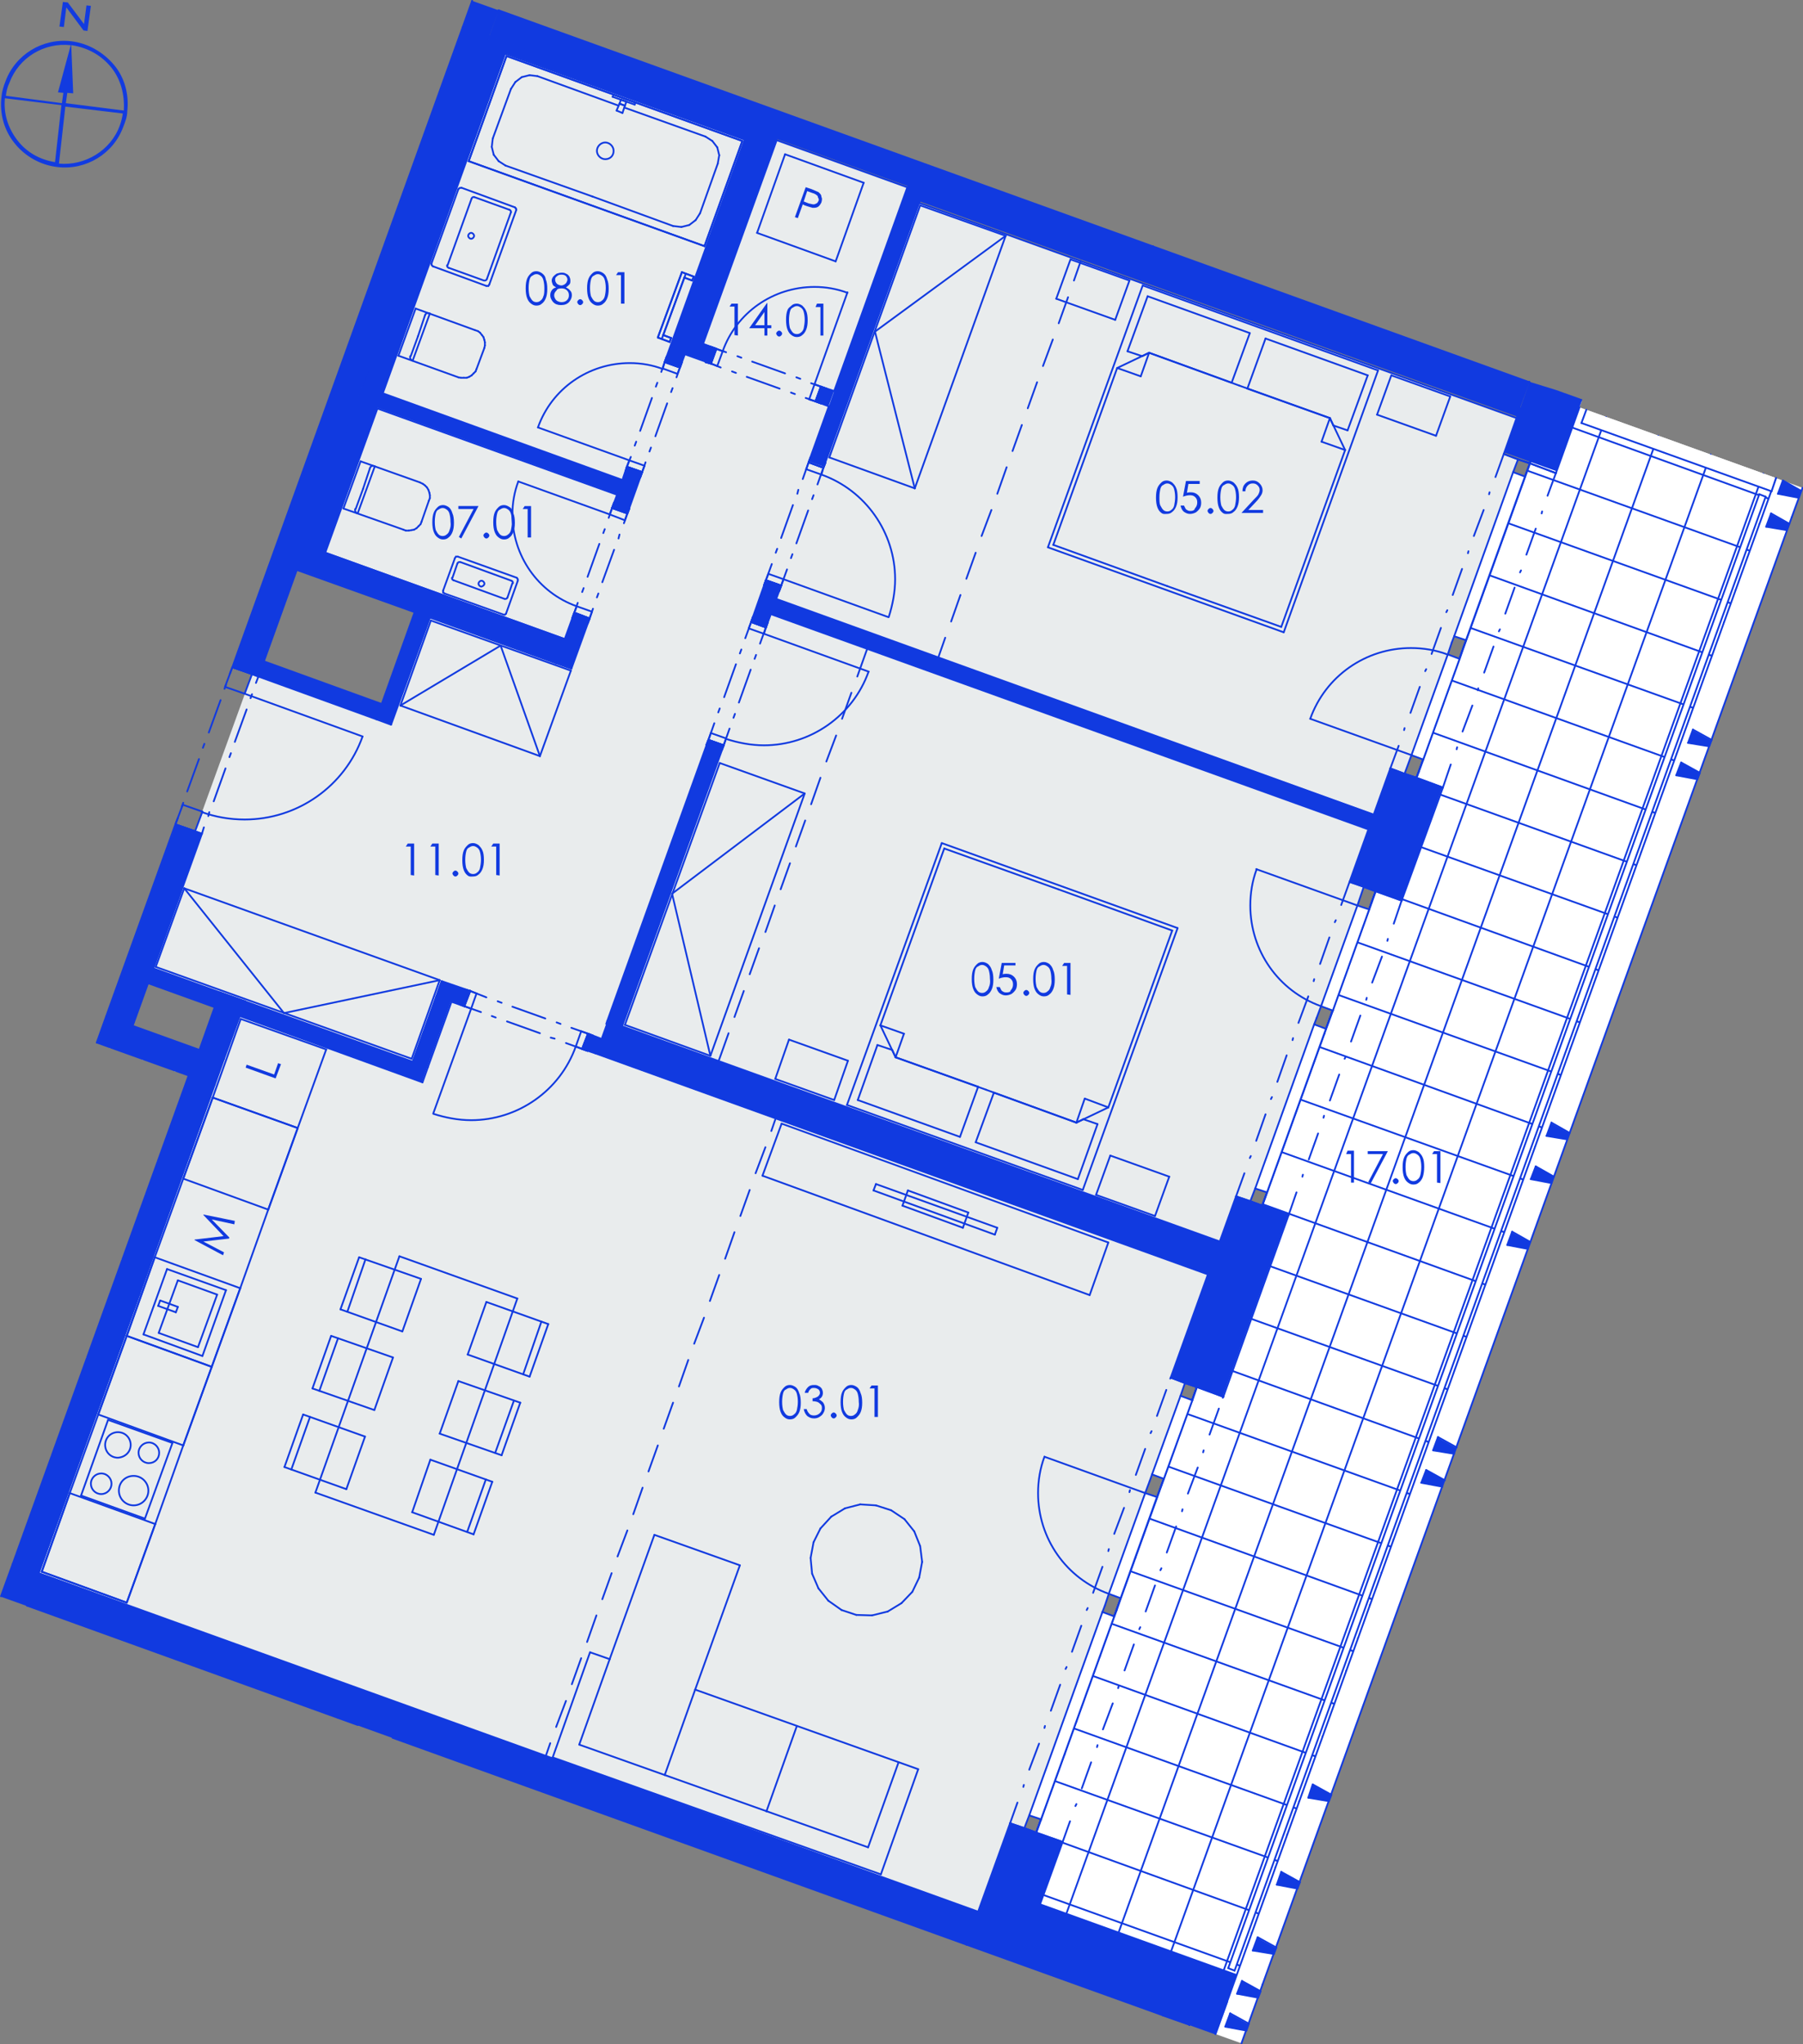<?xml version="1.0" encoding="utf-8"?>
<!-- Generator: Adobe Illustrator 28.0.0, SVG Export Plug-In . SVG Version: 6.00 Build 0)  -->
<svg version="1.1" id="Layer_1" xmlns="http://www.w3.org/2000/svg" xmlns:xlink="http://www.w3.org/1999/xlink" x="0px" y="0px"
	 viewBox="0 0 367 416.1" style="enable-background:new 0 0 367 416.1;" xml:space="preserve">
<rect x="0" y="0" width="367" height="416.1" fill="#808080" stroke="none"/>
<style type="text/css">
	.st0{fill:none;stroke:#113AE0;stroke-width:0.36;stroke-linecap:round;stroke-linejoin:round;stroke-miterlimit:10;}
	.st1{fill:none;stroke:#F0F0F0;stroke-width:0.283;stroke-linecap:round;stroke-linejoin:round;stroke-miterlimit:10;}
	.st2{fill-rule:evenodd;clip-rule:evenodd;fill:#FFFFFF;}
	.st3{fill-rule:evenodd;clip-rule:evenodd;fill:#E9ECED;}
	.st4{fill-rule:evenodd;clip-rule:evenodd;fill:#113AE0;}
	.st5{fill:#123BE0;}
</style>
<g>
	<line class="st0" x1="316.7" y1="79.7" x2="204.2" y2="391.7"/>
	<line class="st0" x1="204.2" y1="391.7" x2="244.2" y2="406.1"/>
	<line class="st0" x1="244.2" y1="406.1" x2="242.1" y2="412.1"/>
	<line class="st0" x1="316.7" y1="79.7" x2="204.2" y2="391.7"/>
	<line class="st0" x1="204.2" y1="391.7" x2="244.2" y2="406.1"/>
	<line class="st0" x1="244.2" y1="406.1" x2="242.1" y2="412.1"/>
	<line class="st0" x1="316.7" y1="79.7" x2="204.2" y2="391.7"/>
	<line class="st0" x1="204.2" y1="391.7" x2="244.2" y2="406.1"/>
	<line class="st0" x1="244.2" y1="406.1" x2="242.1" y2="412.1"/>
	<line class="st0" x1="316.7" y1="79.7" x2="204.2" y2="391.7"/>
	<line class="st0" x1="204.2" y1="391.7" x2="244.2" y2="406.1"/>
	<line class="st0" x1="244.2" y1="406.1" x2="242.1" y2="412.1"/>
	<line class="st0" x1="316.7" y1="79.7" x2="204.2" y2="391.7"/>
	<line class="st0" x1="204.2" y1="391.7" x2="244.2" y2="406.1"/>
	<line class="st0" x1="244.2" y1="406.1" x2="242.1" y2="412.1"/>
	<line class="st0" x1="316.7" y1="79.7" x2="204.2" y2="391.7"/>
	<line class="st0" x1="204.2" y1="391.7" x2="244.2" y2="406.1"/>
	<line class="st0" x1="244.2" y1="406.1" x2="242.1" y2="412.1"/>
	<line class="st0" x1="316.7" y1="79.7" x2="204.2" y2="391.7"/>
	<line class="st0" x1="204.2" y1="391.7" x2="244.2" y2="406.1"/>
	<line class="st0" x1="244.2" y1="406.1" x2="242.1" y2="412.1"/>
	<line class="st1" x1="22.4" y1="213.2" x2="22.4" y2="213.2"/>
	<line class="st1" x1="29.1" y1="215.6" x2="29.1" y2="215.6"/>
	<line class="st1" x1="35.7" y1="218" x2="35.7" y2="218"/>
	<line class="st1" x1="38.4" y1="218.9" x2="38.4" y2="218.9"/>
	<line class="st1" x1="38.4" y1="218.9" x2="38.4" y2="218.9"/>
	<line class="st1" x1="36.9" y1="223.1" x2="36.9" y2="223.1"/>
	<line class="st1" x1="34.5" y1="229.7" x2="34.5" y2="229.7"/>
	<line class="st1" x1="32.1" y1="236.4" x2="32.1" y2="236.4"/>
	<line class="st1" x1="29.7" y1="243.1" x2="29.7" y2="243.1"/>
	<line class="st1" x1="27.3" y1="249.7" x2="27.3" y2="249.7"/>
	<line class="st1" x1="24.9" y1="256.4" x2="24.9" y2="256.4"/>
	<line class="st1" x1="22.5" y1="263.1" x2="22.5" y2="263.1"/>
	<line class="st1" x1="20.1" y1="269.7" x2="20.1" y2="269.7"/>
	<line class="st1" x1="17.7" y1="276.4" x2="17.7" y2="276.4"/>
	<line class="st1" x1="15.3" y1="283.1" x2="15.3" y2="283.1"/>
	<line class="st1" x1="12.9" y1="289.7" x2="12.9" y2="289.7"/>
	<line class="st1" x1="10.5" y1="296.4" x2="10.5" y2="296.4"/>
	<line class="st1" x1="8.1" y1="303.1" x2="8.1" y2="303.1"/>
	<line class="st1" x1="5.7" y1="309.7" x2="5.7" y2="309.7"/>
	<line class="st1" x1="3.3" y1="316.4" x2="3.3" y2="316.4"/>
	<line class="st1" x1="0.9" y1="323.1" x2="0.9" y2="323.1"/>
	<polyline class="st2" points="91.9,203.9 245.9,259.4 238.3,280.4 241.2,281.5 208.5,372.1 205.6,371.1 199.1,389.1 7.9,320.2 
		48.8,206.8 86,220.3 91.9,203.9 	"/>
	<polyline class="st2" points="122.6,210.7 90.2,199 84,216.1 31.2,197.1 52.6,137.7 79.6,147.5 87.5,125.7 116.3,136.1 139.4,72.1 
		168.7,82.7 122.6,210.7 	"/>
	<polyline class="st2" points="156.9,125 278.5,168.8 274.7,179.5 277.6,180.5 254.5,244.5 251.6,243.5 248.3,252.7 126.7,208.9 
		156.9,125 	"/>
	<polyline class="st2" points="187.1,41.3 308.7,85.1 306.1,92.4 309,93.5 285.9,157.5 283,156.4 279.6,165.8 158,121.9 187.1,41.3 
			"/>
	<polyline class="st2" points="76.8,83.2 125.6,100.7 115,130.1 66.2,112.5 76.8,83.2 	"/>
	<polyline class="st2" points="126.7,97.7 77.9,80.1 102.8,10.9 151.6,28.5 126.7,97.7 	"/>
	<polyline class="st2" points="169.8,79.6 143.1,70 158.1,28.5 184.7,38.1 169.8,79.6 	"/>
	<polyline class="st2" points="321.5,82.9 321.5,82.9 322.9,83.4 321.5,82.9 	"/>
	<polyline class="st2" points="211.7,387.6 320.6,85.6 357.9,99.1 249,401.1 211.7,387.6 	"/>
	<polyline class="st3" points="199.1,389.1 7.9,320.2 49.9,203.8 31.2,197.1 41.1,169.7 39.7,169.2 51.3,137.2 79.6,147.5 
		88.5,122.8 61.5,113.1 72.8,81.7 75.4,82.7 102.2,8.4 184.7,38.1 184,40.1 308.7,85.1 306.1,92.4 309,93.5 285.9,157.5 283,156.4 
		274.7,179.5 277.6,180.5 254.5,244.5 251.6,243.5 238.3,280.4 241.2,281.5 208.5,372.1 205.6,371.1 199.1,389.1 	"/>
	<line class="st0" x1="103.1" y1="11.4" x2="151.1" y2="28.7"/>
	<line class="st0" x1="151.1" y1="28.7" x2="143.4" y2="50.1"/>
	<line class="st0" x1="143.4" y1="50.1" x2="95.4" y2="32.8"/>
	<line class="st0" x1="95.4" y1="32.8" x2="103.1" y2="11.4"/>
	<polyline class="st2" points="204.2,391.7 316.7,79.7 322,81.6 321.5,82.9 361.5,97.3 249.5,408 204.2,391.7 	"/>
	<g>
		<line class="st0" x1="207.1" y1="383.8" x2="252.4" y2="400.1"/>
		<line class="st0" x1="210.9" y1="373.1" x2="256.2" y2="389.5"/>
		<line class="st0" x1="214.7" y1="362.5" x2="260.1" y2="378.8"/>
		<line class="st0" x1="218.6" y1="351.8" x2="263.9" y2="368.1"/>
		<line class="st0" x1="222.4" y1="341.1" x2="267.8" y2="357.5"/>
		<line class="st0" x1="226.3" y1="330.5" x2="271.6" y2="346.8"/>
		<line class="st0" x1="230.1" y1="319.8" x2="275.5" y2="336.1"/>
		<line class="st0" x1="234" y1="309.1" x2="279.3" y2="325.5"/>
		<line class="st0" x1="237.8" y1="298.5" x2="283.1" y2="314.8"/>
		<line class="st0" x1="241.7" y1="287.8" x2="287" y2="304.1"/>
		<line class="st0" x1="245.5" y1="277.1" x2="290.8" y2="293.5"/>
		<line class="st0" x1="249.3" y1="266.5" x2="294.7" y2="282.8"/>
		<line class="st0" x1="253.2" y1="255.8" x2="298.5" y2="272.1"/>
		<line class="st0" x1="257" y1="245.1" x2="302.4" y2="261.5"/>
		<line class="st0" x1="260.9" y1="234.5" x2="306.2" y2="250.8"/>
		<line class="st0" x1="264.7" y1="223.8" x2="310.1" y2="240.1"/>
		<line class="st0" x1="268.6" y1="213.1" x2="313.9" y2="229.5"/>
		<line class="st0" x1="272.4" y1="202.5" x2="317.7" y2="218.8"/>
		<line class="st0" x1="276.3" y1="191.8" x2="321.6" y2="208.1"/>
		<line class="st0" x1="280.1" y1="181.1" x2="325.4" y2="197.5"/>
		<line class="st0" x1="283.9" y1="170.5" x2="329.3" y2="186.8"/>
		<line class="st0" x1="287.8" y1="159.8" x2="333.1" y2="176.1"/>
		<line class="st0" x1="291.6" y1="149.1" x2="337" y2="165.5"/>
		<line class="st0" x1="295.5" y1="138.5" x2="340.8" y2="154.8"/>
		<line class="st0" x1="299.3" y1="127.8" x2="344.7" y2="144.1"/>
		<line class="st0" x1="303.2" y1="117.1" x2="348.5" y2="133.5"/>
		<line class="st0" x1="307" y1="106.5" x2="352.3" y2="122.8"/>
		<line class="st0" x1="310.9" y1="95.8" x2="356.2" y2="112.1"/>
		<line class="st0" x1="314.7" y1="85.1" x2="360" y2="101.5"/>
		<line class="st0" x1="246.9" y1="407.1" x2="358.9" y2="96.4"/>
		<line class="st0" x1="236.2" y1="403.2" x2="348.2" y2="92.5"/>
		<line class="st0" x1="225.5" y1="399.4" x2="337.5" y2="88.7"/>
		<line class="st0" x1="214.9" y1="395.5" x2="326.9" y2="84.9"/>
		<line class="st0" x1="204.2" y1="391.7" x2="316.7" y2="79.7"/>
	</g>
	<line class="st0" x1="315.2" y1="83.7" x2="315.2" y2="83.7"/>
	<line class="st0" x1="312.8" y1="90.4" x2="312.8" y2="90.4"/>
	<line class="st0" x1="310.4" y1="97.1" x2="310.4" y2="97.1"/>
	<line class="st0" x1="308" y1="103.7" x2="308" y2="103.7"/>
	<line class="st0" x1="305.6" y1="110.4" x2="305.6" y2="110.4"/>
	<line class="st0" x1="303.2" y1="117.1" x2="303.2" y2="117.1"/>
	<line class="st0" x1="300.8" y1="123.7" x2="300.8" y2="123.7"/>
	<line class="st0" x1="298.4" y1="130.4" x2="298.4" y2="130.4"/>
	<line class="st0" x1="296" y1="137.1" x2="296" y2="137.1"/>
	<line class="st0" x1="293.6" y1="143.7" x2="293.6" y2="143.7"/>
	<line class="st0" x1="291.2" y1="150.4" x2="291.2" y2="150.4"/>
	<line class="st0" x1="288.8" y1="157.1" x2="288.8" y2="157.1"/>
	<line class="st0" x1="286.4" y1="163.7" x2="286.4" y2="163.7"/>
	<line class="st0" x1="284" y1="170.4" x2="284" y2="170.4"/>
	<line class="st0" x1="281.6" y1="177.1" x2="281.6" y2="177.1"/>
	<line class="st0" x1="279.2" y1="183.7" x2="279.2" y2="183.7"/>
	<line class="st0" x1="276.8" y1="190.4" x2="276.8" y2="190.4"/>
	<line class="st0" x1="274.4" y1="197.1" x2="274.4" y2="197.1"/>
	<line class="st0" x1="272" y1="203.7" x2="272" y2="203.7"/>
	<line class="st0" x1="269.6" y1="210.4" x2="269.6" y2="210.4"/>
	<line class="st0" x1="267.1" y1="217.1" x2="267.1" y2="217.1"/>
	<line class="st0" x1="264.7" y1="223.7" x2="264.7" y2="223.7"/>
	<line class="st0" x1="262.3" y1="230.4" x2="262.3" y2="230.4"/>
	<line class="st0" x1="259.9" y1="237.1" x2="259.9" y2="237.1"/>
	<line class="st0" x1="257.5" y1="243.7" x2="257.5" y2="243.7"/>
	<line class="st0" x1="255.1" y1="250.4" x2="255.1" y2="250.4"/>
	<line class="st0" x1="252.7" y1="257.1" x2="252.7" y2="257.1"/>
	<line class="st0" x1="250.3" y1="263.7" x2="250.3" y2="263.7"/>
	<line class="st0" x1="247.9" y1="270.4" x2="247.9" y2="270.4"/>
	<line class="st0" x1="245.5" y1="277.1" x2="245.5" y2="277.1"/>
	<line class="st0" x1="243.1" y1="283.7" x2="243.1" y2="283.7"/>
	<line class="st0" x1="240.7" y1="290.4" x2="240.7" y2="290.4"/>
	<line class="st0" x1="238.3" y1="297.1" x2="238.3" y2="297.1"/>
	<line class="st0" x1="235.9" y1="303.7" x2="235.9" y2="303.7"/>
	<line class="st0" x1="233.5" y1="310.4" x2="233.5" y2="310.4"/>
	<line class="st0" x1="231.1" y1="317.1" x2="231.1" y2="317.1"/>
	<line class="st0" x1="228.7" y1="323.7" x2="228.7" y2="323.7"/>
	<line class="st0" x1="226.3" y1="330.4" x2="226.3" y2="330.4"/>
	<line class="st0" x1="223.9" y1="337.1" x2="223.9" y2="337.1"/>
	<line class="st0" x1="221.5" y1="343.7" x2="221.5" y2="343.7"/>
	<line class="st0" x1="219.1" y1="350.4" x2="219.1" y2="350.4"/>
	<line class="st0" x1="216.7" y1="357.1" x2="216.7" y2="357.1"/>
	<line class="st0" x1="214.3" y1="363.7" x2="214.3" y2="363.7"/>
	<line class="st0" x1="211.9" y1="370.4" x2="211.9" y2="370.4"/>
	<line class="st0" x1="209.5" y1="377.1" x2="209.5" y2="377.1"/>
	<line class="st0" x1="207.1" y1="383.7" x2="207.1" y2="383.7"/>
	<line class="st0" x1="204.7" y1="390.4" x2="204.7" y2="390.4"/>
	<line class="st0" x1="204.2" y1="391.7" x2="204.2" y2="391.7"/>
	<line class="st0" x1="204.2" y1="391.7" x2="204.2" y2="391.7"/>
	<line class="st0" x1="206.9" y1="392.6" x2="206.9" y2="392.6"/>
	<line class="st0" x1="213.5" y1="395" x2="213.5" y2="395"/>
	<line class="st0" x1="220.2" y1="397.4" x2="220.2" y2="397.4"/>
	<line class="st0" x1="226.9" y1="399.8" x2="226.9" y2="399.8"/>
	<line class="st0" x1="233.5" y1="402.3" x2="233.5" y2="402.3"/>
	<line class="st0" x1="240.2" y1="404.7" x2="240.2" y2="404.7"/>
	<line class="st0" x1="246.9" y1="407.1" x2="246.9" y2="407.1"/>
	<line class="st0" x1="249.5" y1="408" x2="249.5" y2="408"/>
	<line class="st0" x1="249.5" y1="408" x2="249.5" y2="408"/>
	<line class="st0" x1="250" y1="406.8" x2="250" y2="406.8"/>
	<line class="st0" x1="252.4" y1="400.1" x2="252.4" y2="400.1"/>
	<line class="st0" x1="254.8" y1="393.4" x2="254.8" y2="393.4"/>
	<line class="st0" x1="257.2" y1="386.8" x2="257.2" y2="386.8"/>
	<line class="st0" x1="259.6" y1="380.1" x2="259.6" y2="380.1"/>
	<line class="st0" x1="262" y1="373.4" x2="262" y2="373.4"/>
	<line class="st0" x1="264.4" y1="366.7" x2="264.4" y2="366.7"/>
	<line class="st0" x1="266.8" y1="360.1" x2="266.8" y2="360.1"/>
	<line class="st0" x1="269.2" y1="353.4" x2="269.2" y2="353.4"/>
	<line class="st0" x1="271.6" y1="346.8" x2="271.6" y2="346.8"/>
	<line class="st0" x1="274" y1="340.1" x2="274" y2="340.1"/>
	<line class="st0" x1="276.4" y1="333.4" x2="276.4" y2="333.4"/>
	<line class="st0" x1="278.8" y1="326.7" x2="278.8" y2="326.7"/>
	<line class="st0" x1="281.2" y1="320.1" x2="281.2" y2="320.1"/>
	<line class="st0" x1="283.6" y1="313.4" x2="283.6" y2="313.4"/>
	<line class="st0" x1="286.1" y1="306.7" x2="286.1" y2="306.7"/>
	<line class="st0" x1="288.5" y1="300.1" x2="288.5" y2="300.1"/>
	<line class="st0" x1="290.9" y1="293.4" x2="290.9" y2="293.4"/>
	<line class="st0" x1="293.3" y1="286.7" x2="293.3" y2="286.7"/>
	<line class="st0" x1="295.7" y1="280.1" x2="295.7" y2="280.1"/>
	<line class="st0" x1="298.1" y1="273.4" x2="298.1" y2="273.4"/>
	<line class="st0" x1="300.5" y1="266.7" x2="300.5" y2="266.7"/>
	<line class="st0" x1="302.9" y1="260.1" x2="302.9" y2="260.1"/>
	<line class="st0" x1="305.3" y1="253.4" x2="305.3" y2="253.4"/>
	<line class="st0" x1="307.7" y1="246.7" x2="307.7" y2="246.7"/>
	<line class="st0" x1="310.1" y1="240.1" x2="310.1" y2="240.1"/>
	<line class="st0" x1="312.5" y1="233.4" x2="312.5" y2="233.4"/>
	<line class="st0" x1="314.9" y1="226.7" x2="314.9" y2="226.7"/>
	<line class="st0" x1="317.3" y1="220.1" x2="317.3" y2="220.1"/>
	<line class="st0" x1="319.7" y1="213.4" x2="319.7" y2="213.4"/>
	<line class="st0" x1="322.1" y1="206.7" x2="322.1" y2="206.7"/>
	<line class="st0" x1="324.5" y1="200.1" x2="324.5" y2="200.1"/>
	<line class="st0" x1="326.9" y1="193.4" x2="326.9" y2="193.4"/>
	<line class="st0" x1="329.3" y1="186.7" x2="329.3" y2="186.7"/>
	<line class="st0" x1="331.7" y1="180.1" x2="331.7" y2="180.1"/>
	<line class="st0" x1="334.1" y1="173.4" x2="334.1" y2="173.4"/>
	<line class="st0" x1="336.5" y1="166.7" x2="336.5" y2="166.7"/>
	<line class="st0" x1="338.9" y1="160.1" x2="338.9" y2="160.1"/>
	<line class="st0" x1="341.3" y1="153.4" x2="341.3" y2="153.4"/>
	<line class="st0" x1="343.7" y1="146.7" x2="343.7" y2="146.7"/>
	<line class="st0" x1="346.1" y1="140.1" x2="346.1" y2="140.1"/>
	<line class="st0" x1="348.5" y1="133.4" x2="348.5" y2="133.4"/>
	<line class="st0" x1="350.9" y1="126.7" x2="350.9" y2="126.7"/>
	<line class="st0" x1="353.3" y1="120.1" x2="353.3" y2="120.1"/>
	<line class="st0" x1="355.7" y1="113.4" x2="355.7" y2="113.4"/>
	<line class="st0" x1="358.1" y1="106.7" x2="358.1" y2="106.7"/>
	<line class="st0" x1="360.5" y1="100.1" x2="360.5" y2="100.1"/>
	<line class="st0" x1="204.5" y1="391" x2="205" y2="391.2"/>
	<line class="st0" x1="206.4" y1="385.7" x2="204.5" y2="391"/>
	<line class="st0" x1="199.1" y1="389.1" x2="204.5" y2="391"/>
	<line class="st0" x1="196.7" y1="395.8" x2="199.1" y2="389.1"/>
	<line class="st0" x1="236.7" y1="410.2" x2="242.1" y2="412.1"/>
	<line class="st0" x1="242.1" y1="412.1" x2="244.2" y2="406.1"/>
	<line class="st0" x1="251.7" y1="402" x2="249.8" y2="407.4"/>
	<line class="st0" x1="244.2" y1="406.1" x2="244.5" y2="405.4"/>
	<line class="st0" x1="244.5" y1="405.4" x2="205" y2="391.2"/>
	<line class="st0" x1="196.7" y1="395.8" x2="236.7" y2="410.2"/>
	<line class="st0" x1="251.7" y1="402" x2="211.7" y2="387.6"/>
	<line class="st0" x1="206.4" y1="385.7" x2="204.5" y2="391"/>
	<line class="st0" x1="199.1" y1="389.1" x2="204.5" y2="391"/>
	<line class="st0" x1="311.4" y1="94.3" x2="316.7" y2="79.7"/>
	<line class="st0" x1="243.6" y1="282.3" x2="256.9" y2="245.4"/>
	<line class="st0" x1="206.4" y1="385.7" x2="210.9" y2="373"/>
	<line class="st0" x1="280" y1="181.4" x2="288.3" y2="158.3"/>
	<line class="st0" x1="309" y1="93.5" x2="306.1" y2="92.4"/>
	<line class="st0" x1="316.7" y1="96.3" x2="311.4" y2="94.3"/>
	<line class="st0" x1="311.4" y1="94.3" x2="309" y2="93.5"/>
	<line class="st0" x1="285.9" y1="157.5" x2="283" y2="156.4"/>
	<line class="st0" x1="293.7" y1="160.3" x2="288.3" y2="158.3"/>
	<line class="st0" x1="288.3" y1="158.3" x2="285.9" y2="157.5"/>
	<line class="st0" x1="254.5" y1="244.5" x2="251.6" y2="243.5"/>
	<line class="st0" x1="262.3" y1="247.3" x2="256.9" y2="245.4"/>
	<line class="st0" x1="256.9" y1="245.4" x2="254.5" y2="244.5"/>
	<line class="st0" x1="277.6" y1="180.5" x2="274.7" y2="179.5"/>
	<line class="st0" x1="285.3" y1="183.3" x2="280" y2="181.4"/>
	<line class="st0" x1="280" y1="181.4" x2="277.6" y2="180.5"/>
	<line class="st0" x1="208.5" y1="372.1" x2="205.6" y2="371.1"/>
	<line class="st0" x1="216.3" y1="374.9" x2="210.9" y2="373"/>
	<line class="st0" x1="210.9" y1="373" x2="208.5" y2="372.1"/>
	<line class="st0" x1="241.2" y1="281.5" x2="238.3" y2="280.4"/>
	<line class="st0" x1="249" y1="284.3" x2="243.6" y2="282.3"/>
	<line class="st0" x1="243.6" y1="282.3" x2="241.2" y2="281.5"/>
	<line class="st0" x1="311.3" y1="77.7" x2="311.3" y2="77.8"/>
	<line class="st0" x1="309.4" y1="83.1" x2="306.1" y2="92.4"/>
	<line class="st0" x1="283" y1="156.4" x2="274.7" y2="179.5"/>
	<line class="st0" x1="251.6" y1="243.5" x2="238.3" y2="280.4"/>
	<line class="st0" x1="205.6" y1="371.1" x2="199.1" y2="389.1"/>
	<line class="st0" x1="211.7" y1="387.6" x2="216.3" y2="374.9"/>
	<line class="st0" x1="249" y1="284.3" x2="262.3" y2="247.3"/>
	<line class="st0" x1="285.3" y1="183.3" x2="293.7" y2="160.3"/>
	<line class="st0" x1="316.7" y1="96.3" x2="321.5" y2="82.9"/>
	<line class="st0" x1="293.7" y1="160.3" x2="295.3" y2="155.6"/>
	<line class="st0" x1="296.5" y1="152.5" x2="296.6" y2="152.1"/>
	<line class="st0" x1="297.7" y1="148.9" x2="299.7" y2="143.6"/>
	<line class="st0" x1="300.8" y1="140.5" x2="300.9" y2="140.1"/>
	<line class="st0" x1="302.1" y1="136.9" x2="304" y2="131.6"/>
	<line class="st0" x1="305.1" y1="128.5" x2="305.3" y2="128.1"/>
	<line class="st0" x1="306.4" y1="124.9" x2="308.3" y2="119.6"/>
	<line class="st0" x1="309.4" y1="116.5" x2="309.6" y2="116.1"/>
	<line class="st0" x1="310.7" y1="112.9" x2="312.6" y2="107.6"/>
	<line class="st0" x1="313.8" y1="104.5" x2="313.9" y2="104.1"/>
	<line class="st0" x1="315" y1="100.9" x2="316.7" y2="96.3"/>
	<line class="st0" x1="283" y1="156.4" x2="284.7" y2="151.8"/>
	<line class="st0" x1="285.8" y1="148.6" x2="285.9" y2="148.2"/>
	<line class="st0" x1="287.1" y1="145.1" x2="289" y2="139.8"/>
	<line class="st0" x1="290.1" y1="136.6" x2="290.3" y2="136.2"/>
	<line class="st0" x1="291.4" y1="133.1" x2="293.3" y2="127.8"/>
	<line class="st0" x1="294.4" y1="124.6" x2="294.6" y2="124.2"/>
	<line class="st0" x1="295.7" y1="121.1" x2="297.6" y2="115.8"/>
	<line class="st0" x1="298.8" y1="112.6" x2="298.9" y2="112.2"/>
	<line class="st0" x1="300" y1="109.1" x2="302" y2="103.8"/>
	<line class="st0" x1="303.1" y1="100.6" x2="303.2" y2="100.2"/>
	<line class="st0" x1="304.4" y1="97.1" x2="306.1" y2="92.4"/>
	<polyline class="st2" points="287.3,153.7 289.7,154.6 297.1,134.1 294.7,133.2 287.3,153.7 	"/>
	<polyline class="st2" points="296,129.5 298.4,130.3 310.4,97 308,96.1 296,129.5 	"/>
	<line class="st0" x1="285.9" y1="157.5" x2="287.3" y2="153.7"/>
	<line class="st0" x1="287.3" y1="153.7" x2="289.7" y2="154.6"/>
	<line class="st0" x1="289.7" y1="154.6" x2="288.3" y2="158.3"/>
	<line class="st0" x1="297.9" y1="131.7" x2="297.1" y2="134.1"/>
	<line class="st0" x1="297.1" y1="134.1" x2="294.7" y2="133.2"/>
	<line class="st0" x1="294.7" y1="133.2" x2="295.5" y2="130.8"/>
	<line class="st0" x1="287.3" y1="153.7" x2="294.7" y2="133.2"/>
	<line class="st0" x1="297.1" y1="134.1" x2="289.7" y2="154.6"/>
	<line class="st0" x1="287.3" y1="153.7" x2="266.7" y2="146.3"/>
	<line class="st0" x1="295.5" y1="130.8" x2="296" y2="129.5"/>
	<line class="st0" x1="296" y1="129.5" x2="298.4" y2="130.3"/>
	<line class="st0" x1="298.4" y1="130.3" x2="297.9" y2="131.7"/>
	<line class="st0" x1="311.4" y1="94.3" x2="310.4" y2="97"/>
	<line class="st0" x1="310.4" y1="97" x2="308" y2="96.1"/>
	<line class="st0" x1="308" y1="96.1" x2="309" y2="93.5"/>
	<line class="st0" x1="296" y1="129.5" x2="308" y2="96.1"/>
	<line class="st0" x1="310.4" y1="97" x2="298.4" y2="130.3"/>
	<g>
		<path class="st0" d="M266.7,146.3c3.1-8.7,11.3-14.4,20.5-14.4c2.5,0,5,0.4,7.4,1.3"/>
	</g>
	<line class="st0" x1="288.3" y1="158.3" x2="285.9" y2="157.5"/>
	<line class="st0" x1="288.3" y1="158.3" x2="285.9" y2="157.5"/>
	<line class="st0" x1="293.7" y1="160.3" x2="288.3" y2="158.3"/>
	<line class="st0" x1="285.9" y1="157.5" x2="283" y2="156.4"/>
	<line class="st0" x1="311.4" y1="94.3" x2="309" y2="93.5"/>
	<line class="st0" x1="311.4" y1="94.3" x2="309" y2="93.5"/>
	<line class="st0" x1="316.7" y1="96.3" x2="311.4" y2="94.3"/>
	<line class="st0" x1="309" y1="93.5" x2="306.1" y2="92.4"/>
	<line class="st0" x1="285.3" y1="183.3" x2="283.7" y2="188"/>
	<line class="st0" x1="282.5" y1="191.1" x2="282.4" y2="191.5"/>
	<line class="st0" x1="281.3" y1="194.7" x2="279.3" y2="200"/>
	<line class="st0" x1="278.2" y1="203.1" x2="278.1" y2="203.5"/>
	<line class="st0" x1="276.9" y1="206.7" x2="275" y2="212"/>
	<line class="st0" x1="273.9" y1="215.1" x2="273.7" y2="215.5"/>
	<line class="st0" x1="272.6" y1="218.7" x2="270.7" y2="224"/>
	<line class="st0" x1="269.5" y1="227.1" x2="269.4" y2="227.5"/>
	<line class="st0" x1="268.3" y1="230.7" x2="266.4" y2="236"/>
	<line class="st0" x1="265.2" y1="239.1" x2="265.1" y2="239.5"/>
	<line class="st0" x1="263.9" y1="242.7" x2="262.3" y2="247.3"/>
	<line class="st0" x1="274.7" y1="179.5" x2="273" y2="184.2"/>
	<line class="st0" x1="271.9" y1="187.3" x2="271.7" y2="187.7"/>
	<line class="st0" x1="270.6" y1="190.8" x2="268.7" y2="196.2"/>
	<line class="st0" x1="267.5" y1="199.3" x2="267.4" y2="199.7"/>
	<line class="st0" x1="266.3" y1="202.8" x2="264.3" y2="208.2"/>
	<line class="st0" x1="263.2" y1="211.3" x2="263.1" y2="211.7"/>
	<line class="st0" x1="261.9" y1="214.8" x2="260" y2="220.2"/>
	<line class="st0" x1="258.9" y1="223.3" x2="258.7" y2="223.7"/>
	<line class="st0" x1="257.6" y1="226.8" x2="255.7" y2="232.2"/>
	<line class="st0" x1="254.6" y1="235.3" x2="254.4" y2="235.7"/>
	<line class="st0" x1="253.3" y1="238.8" x2="251.6" y2="243.5"/>
	<polyline class="st2" points="276.3,184.3 268.9,204.8 271.3,205.7 278.7,185.1 276.3,184.3 	"/>
	<polyline class="st2" points="267.5,208.5 255.5,241.9 257.9,242.7 269.9,209.4 267.5,208.5 	"/>
	<line class="st0" x1="277.6" y1="180.5" x2="276.3" y2="184.3"/>
	<line class="st0" x1="276.3" y1="184.3" x2="278.7" y2="185.1"/>
	<line class="st0" x1="278.7" y1="185.1" x2="280" y2="181.4"/>
	<line class="st0" x1="270.4" y1="208.1" x2="271.3" y2="205.7"/>
	<line class="st0" x1="271.3" y1="205.7" x2="268.9" y2="204.8"/>
	<line class="st0" x1="268.9" y1="204.8" x2="268" y2="207.2"/>
	<line class="st0" x1="276.3" y1="184.3" x2="268.9" y2="204.8"/>
	<line class="st0" x1="271.3" y1="205.7" x2="278.7" y2="185.1"/>
	<line class="st0" x1="276.3" y1="184.3" x2="255.7" y2="176.9"/>
	<line class="st0" x1="268" y1="207.2" x2="267.5" y2="208.5"/>
	<line class="st0" x1="267.5" y1="208.5" x2="269.9" y2="209.4"/>
	<line class="st0" x1="269.9" y1="209.4" x2="270.4" y2="208.1"/>
	<line class="st0" x1="256.9" y1="245.4" x2="257.9" y2="242.7"/>
	<line class="st0" x1="257.9" y1="242.7" x2="255.5" y2="241.9"/>
	<line class="st0" x1="255.5" y1="241.9" x2="254.5" y2="244.5"/>
	<line class="st0" x1="267.5" y1="208.5" x2="255.5" y2="241.9"/>
	<line class="st0" x1="257.9" y1="242.7" x2="269.9" y2="209.4"/>
	<g>
		<path class="st0" d="M268.9,204.8c-8.7-3.1-14.4-11.3-14.4-20.5c0-2.5,0.4-5,1.3-7.4"/>
	</g>
	<line class="st0" x1="280" y1="181.4" x2="277.6" y2="180.5"/>
	<line class="st0" x1="280" y1="181.4" x2="277.6" y2="180.5"/>
	<line class="st0" x1="285.3" y1="183.3" x2="280" y2="181.4"/>
	<line class="st0" x1="277.6" y1="180.5" x2="274.7" y2="179.5"/>
	<line class="st0" x1="256.9" y1="245.4" x2="254.5" y2="244.5"/>
	<line class="st0" x1="256.9" y1="245.4" x2="254.5" y2="244.5"/>
	<line class="st0" x1="262.3" y1="247.3" x2="256.9" y2="245.4"/>
	<line class="st0" x1="254.5" y1="244.5" x2="251.6" y2="243.5"/>
	<line class="st0" x1="249" y1="284.3" x2="248.9" y2="284.5"/>
	<line class="st0" x1="248.1" y1="286.7" x2="246.2" y2="292"/>
	<line class="st0" x1="245" y1="295.2" x2="244.9" y2="295.6"/>
	<line class="st0" x1="243.8" y1="298.7" x2="241.8" y2="304"/>
	<line class="st0" x1="240.7" y1="307.2" x2="240.6" y2="307.6"/>
	<line class="st0" x1="239.4" y1="310.7" x2="237.5" y2="316"/>
	<line class="st0" x1="236.4" y1="319.2" x2="236.2" y2="319.6"/>
	<line class="st0" x1="235.1" y1="322.7" x2="233.2" y2="328"/>
	<line class="st0" x1="232.1" y1="331.2" x2="231.9" y2="331.6"/>
	<line class="st0" x1="230.8" y1="334.7" x2="228.9" y2="340"/>
	<line class="st0" x1="227.7" y1="343.2" x2="227.6" y2="343.6"/>
	<line class="st0" x1="226.5" y1="346.7" x2="224.5" y2="352"/>
	<line class="st0" x1="223.4" y1="355.2" x2="223.3" y2="355.6"/>
	<line class="st0" x1="222.1" y1="358.7" x2="220.2" y2="364"/>
	<line class="st0" x1="219.1" y1="367.2" x2="218.9" y2="367.6"/>
	<line class="st0" x1="217.8" y1="370.7" x2="216.3" y2="374.9"/>
	<line class="st0" x1="238.3" y1="280.4" x2="238.2" y2="280.6"/>
	<line class="st0" x1="237.4" y1="282.9" x2="235.5" y2="288.2"/>
	<line class="st0" x1="234.4" y1="291.3" x2="234.2" y2="291.7"/>
	<line class="st0" x1="233.1" y1="294.9" x2="231.2" y2="300.2"/>
	<line class="st0" x1="230" y1="303.3" x2="229.9" y2="303.7"/>
	<line class="st0" x1="228.8" y1="306.9" x2="226.8" y2="312.2"/>
	<line class="st0" x1="225.7" y1="315.3" x2="225.6" y2="315.7"/>
	<line class="st0" x1="224.4" y1="318.9" x2="222.5" y2="324.2"/>
	<line class="st0" x1="221.4" y1="327.3" x2="221.2" y2="327.7"/>
	<line class="st0" x1="220.1" y1="330.9" x2="218.2" y2="336.2"/>
	<line class="st0" x1="217.1" y1="339.3" x2="216.9" y2="339.7"/>
	<line class="st0" x1="215.8" y1="342.9" x2="213.9" y2="348.2"/>
	<line class="st0" x1="212.7" y1="351.3" x2="212.6" y2="351.7"/>
	<line class="st0" x1="211.5" y1="354.9" x2="209.5" y2="360.2"/>
	<line class="st0" x1="208.4" y1="363.3" x2="208.3" y2="363.7"/>
	<line class="st0" x1="207.1" y1="366.9" x2="205.6" y2="371.1"/>
	<polyline class="st2" points="240.3,284.1 234.5,300.1 236.9,301 242.7,285 240.3,284.1 	"/>
	<polyline class="st2" points="233.1,303.9 225.7,324.4 228.1,325.3 235.5,304.7 233.1,303.9 	"/>
	<polyline class="st2" points="224.4,328.1 209.5,369.5 211.9,370.3 226.8,329 224.4,328.1 	"/>
	<line class="st0" x1="241.2" y1="281.5" x2="240.3" y2="284.1"/>
	<line class="st0" x1="240.3" y1="284.1" x2="242.7" y2="285"/>
	<line class="st0" x1="242.7" y1="285" x2="243.6" y2="282.3"/>
	<line class="st0" x1="236.4" y1="302.3" x2="236.9" y2="301"/>
	<line class="st0" x1="236.9" y1="301" x2="234.5" y2="300.1"/>
	<line class="st0" x1="234.5" y1="300.1" x2="234" y2="301.5"/>
	<line class="st0" x1="240.3" y1="284.1" x2="234.5" y2="300.1"/>
	<line class="st0" x1="236.9" y1="301" x2="242.7" y2="285"/>
	<line class="st0" x1="234" y1="301.5" x2="233.1" y2="303.9"/>
	<line class="st0" x1="233.1" y1="303.9" x2="235.5" y2="304.7"/>
	<line class="st0" x1="235.5" y1="304.7" x2="236.4" y2="302.3"/>
	<line class="st0" x1="227.3" y1="327.7" x2="228.1" y2="325.3"/>
	<line class="st0" x1="228.1" y1="325.3" x2="225.7" y2="324.4"/>
	<line class="st0" x1="225.7" y1="324.4" x2="224.9" y2="326.8"/>
	<line class="st0" x1="233.1" y1="303.9" x2="225.7" y2="324.4"/>
	<line class="st0" x1="228.1" y1="325.3" x2="235.5" y2="304.7"/>
	<line class="st0" x1="233.1" y1="303.9" x2="212.6" y2="296.5"/>
	<line class="st0" x1="224.9" y1="326.8" x2="224.4" y2="328.1"/>
	<line class="st0" x1="224.4" y1="328.1" x2="226.8" y2="329"/>
	<line class="st0" x1="226.8" y1="329" x2="227.3" y2="327.7"/>
	<line class="st0" x1="210.9" y1="373" x2="211.9" y2="370.3"/>
	<line class="st0" x1="211.9" y1="370.3" x2="209.5" y2="369.5"/>
	<line class="st0" x1="209.5" y1="369.5" x2="208.5" y2="372.1"/>
	<line class="st0" x1="224.4" y1="328.1" x2="209.5" y2="369.5"/>
	<line class="st0" x1="211.9" y1="370.3" x2="226.8" y2="329"/>
	<g>
		<path class="st0" d="M225.7,324.4c-8.7-3.1-14.4-11.3-14.4-20.5c0-2.5,0.4-5,1.3-7.4"/>
	</g>
	<line class="st0" x1="243.6" y1="282.3" x2="241.2" y2="281.5"/>
	<line class="st0" x1="243.6" y1="282.3" x2="241.2" y2="281.5"/>
	<line class="st0" x1="249" y1="284.3" x2="243.6" y2="282.3"/>
	<line class="st0" x1="241.2" y1="281.5" x2="238.3" y2="280.4"/>
	<line class="st0" x1="210.9" y1="373" x2="208.5" y2="372.1"/>
	<line class="st0" x1="210.9" y1="373" x2="208.5" y2="372.1"/>
	<line class="st0" x1="216.3" y1="374.9" x2="210.9" y2="373"/>
	<line class="st0" x1="208.5" y1="372.1" x2="205.6" y2="371.1"/>
	<polyline class="st2" points="247.4,414 361.5,97.3 366.9,99.3 364.7,105.3 257,403.9 252.7,415.9 247.4,414 	"/>
	<line class="st0" x1="252.7" y1="415.9" x2="257" y2="403.9"/>
	<line class="st0" x1="257" y1="403.9" x2="364.7" y2="105.3"/>
	<line class="st0" x1="364.7" y1="105.3" x2="366.9" y2="99.3"/>
	<line class="st0" x1="361.5" y1="97.3" x2="247.4" y2="414"/>
	<line class="st0" x1="5.5" y1="326.8" x2="28.4" y2="263.4"/>
	<line class="st0" x1="155.9" y1="118.1" x2="155.5" y2="119.2"/>
	<line class="st0" x1="159" y1="119.2" x2="158.6" y2="120.3"/>
	<line class="st0" x1="159" y1="119.2" x2="155.9" y2="118.1"/>
	<line class="st0" x1="164.6" y1="94.1" x2="165" y2="93.1"/>
	<line class="st0" x1="167.6" y1="95.2" x2="168" y2="94.2"/>
	<line class="st0" x1="167.6" y1="95.2" x2="164.6" y2="94.1"/>
	<line class="st0" x1="152.9" y1="126.6" x2="153.3" y2="125.5"/>
	<line class="st0" x1="155.9" y1="127.7" x2="156.3" y2="126.6"/>
	<line class="st0" x1="155.9" y1="127.7" x2="152.9" y2="126.6"/>
	<line class="st0" x1="144.2" y1="150.6" x2="143.8" y2="151.6"/>
	<line class="st0" x1="147.3" y1="151.7" x2="146.9" y2="152.7"/>
	<line class="st0" x1="147.3" y1="151.7" x2="144.2" y2="150.6"/>
	<line class="st0" x1="184.7" y1="38.1" x2="169.8" y2="79.6"/>
	<line class="st0" x1="168.7" y1="82.7" x2="164.6" y2="94.1"/>
	<line class="st0" x1="155.9" y1="118.1" x2="152.9" y2="126.6"/>
	<line class="st0" x1="144.2" y1="150.6" x2="123.4" y2="208.4"/>
	<line class="st0" x1="126.4" y1="209.5" x2="147.3" y2="151.7"/>
	<line class="st0" x1="155.9" y1="127.7" x2="156.9" y2="125"/>
	<line class="st0" x1="158" y1="121.9" x2="159" y2="119.2"/>
	<line class="st0" x1="167.6" y1="95.2" x2="187.8" y2="39.3"/>
	<line class="st0" x1="167.6" y1="95.2" x2="166.4" y2="98.6"/>
	<line class="st0" x1="165.6" y1="100.8" x2="165.3" y2="101.6"/>
	<line class="st0" x1="164.5" y1="103.9" x2="162.1" y2="110.6"/>
	<line class="st0" x1="161.3" y1="112.8" x2="161" y2="113.6"/>
	<line class="st0" x1="160.2" y1="115.9" x2="159" y2="119.2"/>
	<line class="st0" x1="164.6" y1="94.1" x2="163.4" y2="97.5"/>
	<line class="st0" x1="162.5" y1="99.7" x2="162.3" y2="100.5"/>
	<line class="st0" x1="161.4" y1="102.8" x2="159" y2="109.5"/>
	<line class="st0" x1="158.2" y1="111.7" x2="157.9" y2="112.5"/>
	<line class="st0" x1="157.1" y1="114.8" x2="155.9" y2="118.1"/>
	<g>
		<path class="st0" d="M167.2,96.6c9,3.2,15,11.8,15,21.3c0,2.6-0.5,5.2-1.3,7.7"/>
	</g>
	<line class="st0" x1="164.6" y1="94.1" x2="164.1" y2="95.5"/>
	<line class="st0" x1="164.1" y1="95.5" x2="167.2" y2="96.6"/>
	<line class="st0" x1="167.2" y1="96.6" x2="167.6" y2="95.2"/>
	<line class="st0" x1="167.6" y1="95.2" x2="164.6" y2="94.1"/>
	<line class="st0" x1="159" y1="119.2" x2="159.5" y2="117.9"/>
	<line class="st0" x1="159.5" y1="117.9" x2="156.4" y2="116.8"/>
	<line class="st0" x1="156.4" y1="116.8" x2="155.9" y2="118.1"/>
	<line class="st0" x1="155.9" y1="118.1" x2="159" y2="119.2"/>
	<line class="st0" x1="159.5" y1="117.9" x2="180.8" y2="125.6"/>
	<line class="st0" x1="167.6" y1="95.2" x2="164.6" y2="94.1"/>
	<line class="st0" x1="167.6" y1="95.2" x2="164.6" y2="94.1"/>
	<line class="st0" x1="167.6" y1="95.2" x2="168" y2="94.2"/>
	<line class="st0" x1="167.6" y1="95.2" x2="168" y2="94.2"/>
	<line class="st0" x1="164.6" y1="94.1" x2="165" y2="93.1"/>
	<line class="st0" x1="164.6" y1="94.1" x2="165" y2="93.1"/>
	<line class="st0" x1="159" y1="119.2" x2="155.9" y2="118.1"/>
	<line class="st0" x1="159" y1="119.2" x2="155.9" y2="118.1"/>
	<line class="st0" x1="159" y1="119.2" x2="158.6" y2="120.3"/>
	<line class="st0" x1="159" y1="119.2" x2="158.6" y2="120.3"/>
	<line class="st0" x1="155.9" y1="118.1" x2="155.5" y2="119.2"/>
	<line class="st0" x1="155.9" y1="118.1" x2="155.5" y2="119.2"/>
	<line class="st0" x1="147.3" y1="151.7" x2="148.5" y2="148.3"/>
	<line class="st0" x1="149.3" y1="146.1" x2="149.6" y2="145.3"/>
	<line class="st0" x1="150.4" y1="143" x2="152.8" y2="136.3"/>
	<line class="st0" x1="153.6" y1="134.1" x2="153.9" y2="133.3"/>
	<line class="st0" x1="154.7" y1="131" x2="155.9" y2="127.7"/>
	<line class="st0" x1="144.2" y1="150.6" x2="145.4" y2="147.2"/>
	<line class="st0" x1="146.2" y1="145" x2="146.5" y2="144.2"/>
	<line class="st0" x1="147.4" y1="141.9" x2="149.8" y2="135.2"/>
	<line class="st0" x1="150.6" y1="133" x2="150.9" y2="132.2"/>
	<line class="st0" x1="151.7" y1="129.9" x2="152.9" y2="126.6"/>
	<g>
		<path class="st0" d="M176.8,136.7c-3.2,9-11.8,15-21.3,15c-2.6,0-5.2-0.5-7.7-1.3"/>
	</g>
	<line class="st0" x1="144.2" y1="150.6" x2="144.7" y2="149.2"/>
	<line class="st0" x1="144.7" y1="149.2" x2="147.8" y2="150.3"/>
	<line class="st0" x1="147.8" y1="150.3" x2="147.3" y2="151.7"/>
	<line class="st0" x1="147.3" y1="151.7" x2="144.2" y2="150.6"/>
	<line class="st0" x1="155.9" y1="127.7" x2="155.5" y2="129"/>
	<line class="st0" x1="155.5" y1="129" x2="152.4" y2="127.9"/>
	<line class="st0" x1="152.4" y1="127.9" x2="152.9" y2="126.6"/>
	<line class="st0" x1="152.9" y1="126.6" x2="155.9" y2="127.7"/>
	<line class="st0" x1="155.5" y1="129" x2="176.8" y2="136.7"/>
	<line class="st0" x1="147.3" y1="151.7" x2="144.2" y2="150.6"/>
	<line class="st0" x1="147.3" y1="151.7" x2="144.2" y2="150.6"/>
	<line class="st0" x1="147.3" y1="151.7" x2="146.9" y2="152.7"/>
	<line class="st0" x1="147.3" y1="151.7" x2="146.9" y2="152.7"/>
	<line class="st0" x1="144.2" y1="150.6" x2="143.8" y2="151.6"/>
	<line class="st0" x1="144.2" y1="150.6" x2="143.8" y2="151.6"/>
	<line class="st0" x1="155.9" y1="127.7" x2="152.9" y2="126.6"/>
	<line class="st0" x1="155.9" y1="127.7" x2="152.9" y2="126.6"/>
	<line class="st0" x1="155.9" y1="127.7" x2="156.3" y2="126.6"/>
	<line class="st0" x1="155.9" y1="127.7" x2="156.3" y2="126.6"/>
	<line class="st0" x1="152.9" y1="126.6" x2="153.3" y2="125.5"/>
	<line class="st0" x1="152.9" y1="126.6" x2="153.3" y2="125.5"/>
	<line class="st0" x1="116.3" y1="136.1" x2="113.2" y2="135"/>
	<line class="st0" x1="127.6" y1="95" x2="127.3" y2="96.1"/>
	<line class="st0" x1="130.7" y1="96.1" x2="130.3" y2="97.2"/>
	<line class="st0" x1="130.7" y1="96.1" x2="127.6" y2="95"/>
	<line class="st0" x1="135.3" y1="73.7" x2="135.7" y2="72.6"/>
	<line class="st0" x1="138.4" y1="74.8" x2="138.8" y2="73.7"/>
	<line class="st0" x1="138.4" y1="74.8" x2="135.3" y2="73.7"/>
	<line class="st0" x1="124.6" y1="103.4" x2="125" y2="102.3"/>
	<line class="st0" x1="127.7" y1="104.5" x2="128.1" y2="103.5"/>
	<line class="st0" x1="127.7" y1="104.5" x2="124.6" y2="103.4"/>
	<line class="st0" x1="116.9" y1="124.7" x2="116.5" y2="125.8"/>
	<line class="st0" x1="120" y1="125.9" x2="119.6" y2="126.9"/>
	<line class="st0" x1="120" y1="125.9" x2="116.9" y2="124.7"/>
	<line class="st0" x1="152.3" y1="26.5" x2="135.3" y2="73.7"/>
	<line class="st0" x1="127.6" y1="95" x2="126.7" y2="97.7"/>
	<line class="st0" x1="125.6" y1="100.7" x2="124.6" y2="103.4"/>
	<line class="st0" x1="116.9" y1="124.7" x2="114.3" y2="131.9"/>
	<line class="st0" x1="116.3" y1="136.1" x2="120" y2="125.9"/>
	<line class="st0" x1="127.7" y1="104.5" x2="130.7" y2="96.1"/>
	<line class="st0" x1="138.4" y1="74.8" x2="139.4" y2="72.1"/>
	<line class="st0" x1="140.5" y1="69.1" x2="155.4" y2="27.6"/>
	<line class="st0" x1="138.4" y1="74.8" x2="137.7" y2="76.8"/>
	<line class="st0" x1="136.9" y1="79" x2="136.6" y2="79.8"/>
	<line class="st0" x1="135.8" y1="82.1" x2="133.4" y2="88.8"/>
	<line class="st0" x1="132.5" y1="91.1" x2="132.2" y2="91.9"/>
	<line class="st0" x1="131.4" y1="94.1" x2="130.7" y2="96.1"/>
	<line class="st0" x1="135.3" y1="73.7" x2="134.6" y2="75.7"/>
	<line class="st0" x1="133.8" y1="77.9" x2="133.5" y2="78.7"/>
	<line class="st0" x1="132.7" y1="81" x2="130.3" y2="87.7"/>
	<line class="st0" x1="129.5" y1="89.9" x2="129.2" y2="90.7"/>
	<line class="st0" x1="128.4" y1="93" x2="127.6" y2="95"/>
	<g>
		<path class="st0" d="M109.5,87c2.8-7.9,10.3-13.1,18.7-13.1c2.3,0,4.6,0.4,6.7,1.2"/>
	</g>
	<line class="st0" x1="138.4" y1="74.8" x2="137.9" y2="76.1"/>
	<line class="st0" x1="137.9" y1="76.1" x2="134.9" y2="75"/>
	<line class="st0" x1="134.9" y1="75" x2="135.3" y2="73.7"/>
	<line class="st0" x1="135.3" y1="73.7" x2="138.4" y2="74.8"/>
	<line class="st0" x1="127.6" y1="95" x2="128.1" y2="93.7"/>
	<line class="st0" x1="128.1" y1="93.7" x2="131.2" y2="94.8"/>
	<line class="st0" x1="131.2" y1="94.8" x2="130.7" y2="96.1"/>
	<line class="st0" x1="130.7" y1="96.1" x2="127.6" y2="95"/>
	<line class="st0" x1="128.1" y1="93.7" x2="109.5" y2="87"/>
	<line class="st0" x1="138.4" y1="74.8" x2="135.3" y2="73.7"/>
	<line class="st0" x1="138.4" y1="74.8" x2="135.3" y2="73.7"/>
	<line class="st0" x1="138.4" y1="74.8" x2="138.8" y2="73.7"/>
	<line class="st0" x1="138.4" y1="74.8" x2="138.8" y2="73.7"/>
	<line class="st0" x1="135.3" y1="73.7" x2="135.7" y2="72.6"/>
	<line class="st0" x1="135.3" y1="73.7" x2="135.7" y2="72.6"/>
	<line class="st0" x1="130.7" y1="96.1" x2="127.6" y2="95"/>
	<line class="st0" x1="130.7" y1="96.1" x2="127.6" y2="95"/>
	<line class="st0" x1="130.7" y1="96.1" x2="130.3" y2="97.2"/>
	<line class="st0" x1="130.7" y1="96.1" x2="130.3" y2="97.2"/>
	<line class="st0" x1="127.6" y1="95" x2="127.3" y2="96.1"/>
	<line class="st0" x1="127.6" y1="95" x2="127.3" y2="96.1"/>
	<line class="st0" x1="120" y1="125.9" x2="120.7" y2="123.9"/>
	<line class="st0" x1="121.5" y1="121.6" x2="121.8" y2="120.8"/>
	<line class="st0" x1="122.6" y1="118.5" x2="125" y2="111.9"/>
	<line class="st0" x1="125.9" y1="109.6" x2="126.1" y2="108.8"/>
	<line class="st0" x1="127" y1="106.5" x2="127.7" y2="104.5"/>
	<line class="st0" x1="116.9" y1="124.7" x2="117.6" y2="122.7"/>
	<line class="st0" x1="118.5" y1="120.5" x2="118.8" y2="119.7"/>
	<line class="st0" x1="119.6" y1="117.4" x2="122" y2="110.7"/>
	<line class="st0" x1="122.8" y1="108.5" x2="123.1" y2="107.7"/>
	<line class="st0" x1="123.9" y1="105.4" x2="124.6" y2="103.4"/>
	<g>
		<path class="st0" d="M117.4,123.4c-7.9-2.8-13.1-10.3-13.1-18.7c0-2.3,0.4-4.6,1.2-6.7"/>
	</g>
	<line class="st0" x1="120" y1="125.9" x2="120.5" y2="124.5"/>
	<line class="st0" x1="120.5" y1="124.5" x2="117.4" y2="123.4"/>
	<line class="st0" x1="117.4" y1="123.4" x2="116.9" y2="124.7"/>
	<line class="st0" x1="116.9" y1="124.7" x2="120" y2="125.9"/>
	<line class="st0" x1="124.6" y1="103.4" x2="124.1" y2="104.7"/>
	<line class="st0" x1="124.1" y1="104.7" x2="127.2" y2="105.9"/>
	<line class="st0" x1="127.2" y1="105.9" x2="127.7" y2="104.5"/>
	<line class="st0" x1="127.7" y1="104.5" x2="124.6" y2="103.4"/>
	<line class="st0" x1="124.1" y1="104.7" x2="105.5" y2="98"/>
	<line class="st0" x1="120" y1="125.9" x2="116.9" y2="124.7"/>
	<line class="st0" x1="120" y1="125.9" x2="116.9" y2="124.7"/>
	<line class="st0" x1="120" y1="125.9" x2="119.6" y2="126.9"/>
	<line class="st0" x1="120" y1="125.9" x2="119.6" y2="126.9"/>
	<line class="st0" x1="116.9" y1="124.7" x2="116.5" y2="125.8"/>
	<line class="st0" x1="116.9" y1="124.7" x2="116.5" y2="125.8"/>
	<line class="st0" x1="127.7" y1="104.5" x2="124.6" y2="103.4"/>
	<line class="st0" x1="127.7" y1="104.5" x2="124.6" y2="103.4"/>
	<line class="st0" x1="127.7" y1="104.5" x2="128.1" y2="103.5"/>
	<line class="st0" x1="127.7" y1="104.5" x2="128.1" y2="103.5"/>
	<line class="st0" x1="124.6" y1="103.4" x2="125" y2="102.3"/>
	<line class="st0" x1="124.6" y1="103.4" x2="125" y2="102.3"/>
	<line class="st0" x1="102.8" y1="10.9" x2="154.3" y2="29.4"/>
	<line class="st0" x1="155" y1="27.4" x2="103.5" y2="8.9"/>
	<line class="st0" x1="72.8" y1="81.7" x2="125.6" y2="100.7"/>
	<line class="st0" x1="126.7" y1="97.7" x2="73.9" y2="78.6"/>
	<line class="st0" x1="156.9" y1="125" x2="278.5" y2="168.8"/>
	<line class="st0" x1="279.6" y1="165.8" x2="158" y2="121.9"/>
	<line class="st0" x1="166" y1="81.7" x2="167.1" y2="82.1"/>
	<line class="st0" x1="167.1" y1="78.7" x2="168.2" y2="79.1"/>
	<line class="st0" x1="167.1" y1="78.7" x2="166" y2="81.7"/>
	<line class="st0" x1="144.7" y1="74" x2="143.6" y2="73.7"/>
	<line class="st0" x1="145.8" y1="71" x2="144.7" y2="70.6"/>
	<line class="st0" x1="145.8" y1="71" x2="144.7" y2="74"/>
	<line class="st0" x1="139.4" y1="72.1" x2="144.7" y2="74"/>
	<line class="st0" x1="166" y1="81.7" x2="168.7" y2="82.7"/>
	<line class="st0" x1="169.8" y1="79.6" x2="167.1" y2="78.7"/>
	<line class="st0" x1="145.8" y1="71" x2="140.5" y2="69.1"/>
	<line class="st0" x1="145.8" y1="71" x2="147.8" y2="71.7"/>
	<line class="st0" x1="150.1" y1="72.5" x2="150.9" y2="72.8"/>
	<line class="st0" x1="153.1" y1="73.6" x2="159.8" y2="76"/>
	<line class="st0" x1="162.1" y1="76.8" x2="162.9" y2="77.1"/>
	<line class="st0" x1="165.1" y1="78" x2="167.1" y2="78.7"/>
	<line class="st0" x1="144.7" y1="74" x2="146.7" y2="74.8"/>
	<line class="st0" x1="149" y1="75.6" x2="149.8" y2="75.9"/>
	<line class="st0" x1="152" y1="76.7" x2="158.7" y2="79.1"/>
	<line class="st0" x1="161" y1="79.9" x2="161.8" y2="80.2"/>
	<line class="st0" x1="164" y1="81" x2="166" y2="81.7"/>
	<g>
		<path class="st0" d="M147.1,71.5c2.8-7.9,10.3-13.1,18.7-13.1c2.3,0,4.6,0.4,6.7,1.2"/>
	</g>
	<line class="st0" x1="144.7" y1="74" x2="146" y2="74.5"/>
	<line class="st0" x1="146" y1="74.5" x2="147.1" y2="71.5"/>
	<line class="st0" x1="147.1" y1="71.5" x2="145.8" y2="71"/>
	<line class="st0" x1="145.8" y1="71" x2="144.7" y2="74"/>
	<line class="st0" x1="167.1" y1="78.7" x2="165.8" y2="78.2"/>
	<line class="st0" x1="165.8" y1="78.2" x2="164.7" y2="81.3"/>
	<line class="st0" x1="164.7" y1="81.3" x2="166" y2="81.7"/>
	<line class="st0" x1="166" y1="81.7" x2="167.1" y2="78.7"/>
	<line class="st0" x1="165.8" y1="78.2" x2="172.5" y2="59.5"/>
	<line class="st0" x1="145.8" y1="71" x2="144.7" y2="74"/>
	<line class="st0" x1="145.8" y1="71" x2="144.7" y2="74"/>
	<line class="st0" x1="145.8" y1="71" x2="144.7" y2="70.6"/>
	<line class="st0" x1="145.8" y1="71" x2="144.7" y2="70.6"/>
	<line class="st0" x1="144.7" y1="74" x2="143.6" y2="73.7"/>
	<line class="st0" x1="144.7" y1="74" x2="143.6" y2="73.7"/>
	<line class="st0" x1="167.1" y1="78.7" x2="166" y2="81.7"/>
	<line class="st0" x1="167.1" y1="78.7" x2="166" y2="81.7"/>
	<line class="st0" x1="167.1" y1="78.7" x2="168.2" y2="79.1"/>
	<line class="st0" x1="167.1" y1="78.7" x2="168.2" y2="79.1"/>
	<line class="st0" x1="166" y1="81.7" x2="167.1" y2="82.1"/>
	<line class="st0" x1="166" y1="81.7" x2="167.1" y2="82.1"/>
	<line class="st0" x1="60.4" y1="116" x2="84.4" y2="124.6"/>
	<line class="st0" x1="87.5" y1="125.7" x2="113.2" y2="135"/>
	<line class="st0" x1="114.3" y1="131.9" x2="61.5" y2="112.9"/>
	<line class="st0" x1="66.2" y1="112.5" x2="76.8" y2="83.2"/>
	<line class="st0" x1="72.8" y1="81.7" x2="61.5" y2="113.1"/>
	<line class="st0" x1="77.9" y1="80.1" x2="102.8" y2="10.9"/>
	<line class="st0" x1="99.5" y1="7.4" x2="73.9" y2="78.6"/>
	<line class="st0" x1="89.9" y1="199.7" x2="88.8" y2="202.8"/>
	<line class="st0" x1="95.7" y1="201.7" x2="94.6" y2="201.4"/>
	<line class="st0" x1="94.5" y1="204.8" x2="93.5" y2="204.4"/>
	<line class="st0" x1="94.5" y1="204.8" x2="95.7" y2="201.7"/>
	<line class="st0" x1="119.7" y1="210.4" x2="120.7" y2="210.8"/>
	<line class="st0" x1="118.5" y1="213.5" x2="119.6" y2="213.9"/>
	<line class="st0" x1="118.5" y1="213.5" x2="119.7" y2="210.4"/>
	<line class="st0" x1="91.9" y1="203.9" x2="94.5" y2="204.8"/>
	<line class="st0" x1="118.5" y1="213.5" x2="121.2" y2="214.4"/>
	<line class="st0" x1="122.3" y1="211.4" x2="119.7" y2="210.4"/>
	<line class="st0" x1="95.7" y1="201.7" x2="89.9" y2="199.7"/>
	<line class="st0" x1="118.5" y1="213.5" x2="115.2" y2="212.3"/>
	<line class="st0" x1="112.9" y1="211.4" x2="112.1" y2="211.2"/>
	<line class="st0" x1="109.9" y1="210.3" x2="103.2" y2="207.9"/>
	<line class="st0" x1="100.9" y1="207.1" x2="100.1" y2="206.8"/>
	<line class="st0" x1="97.9" y1="206" x2="94.5" y2="204.8"/>
	<line class="st0" x1="119.7" y1="210.4" x2="116.3" y2="209.2"/>
	<line class="st0" x1="114.1" y1="208.4" x2="113.3" y2="208.1"/>
	<line class="st0" x1="111" y1="207.3" x2="104.3" y2="204.9"/>
	<line class="st0" x1="102.1" y1="204.1" x2="101.3" y2="203.8"/>
	<line class="st0" x1="99" y1="203" x2="95.7" y2="201.7"/>
	<g>
		<path class="st0" d="M117.2,213c-3.2,9-11.8,15-21.3,15c-2.6,0-5.2-0.5-7.7-1.3"/>
	</g>
	<line class="st0" x1="119.7" y1="210.4" x2="118.3" y2="209.9"/>
	<line class="st0" x1="118.3" y1="209.9" x2="117.2" y2="213"/>
	<line class="st0" x1="117.2" y1="213" x2="118.5" y2="213.5"/>
	<line class="st0" x1="118.5" y1="213.5" x2="119.7" y2="210.4"/>
	<line class="st0" x1="94.5" y1="204.8" x2="95.9" y2="205.3"/>
	<line class="st0" x1="95.9" y1="205.3" x2="97" y2="202.2"/>
	<line class="st0" x1="97" y1="202.2" x2="95.7" y2="201.7"/>
	<line class="st0" x1="95.7" y1="201.7" x2="94.5" y2="204.8"/>
	<line class="st0" x1="95.9" y1="205.3" x2="88.2" y2="226.6"/>
	<line class="st0" x1="118.5" y1="213.5" x2="119.7" y2="210.4"/>
	<line class="st0" x1="118.5" y1="213.5" x2="119.7" y2="210.4"/>
	<line class="st0" x1="118.5" y1="213.5" x2="119.6" y2="213.9"/>
	<line class="st0" x1="118.5" y1="213.5" x2="119.6" y2="213.9"/>
	<line class="st0" x1="119.7" y1="210.4" x2="120.7" y2="210.8"/>
	<line class="st0" x1="119.7" y1="210.4" x2="120.7" y2="210.8"/>
	<line class="st0" x1="94.5" y1="204.8" x2="95.7" y2="201.7"/>
	<line class="st0" x1="94.5" y1="204.8" x2="95.7" y2="201.7"/>
	<line class="st0" x1="94.5" y1="204.8" x2="93.5" y2="204.4"/>
	<line class="st0" x1="94.5" y1="204.8" x2="93.5" y2="204.4"/>
	<line class="st0" x1="95.7" y1="201.7" x2="94.6" y2="201.4"/>
	<line class="st0" x1="95.7" y1="201.7" x2="94.6" y2="201.4"/>
	<line class="st0" x1="79.6" y1="147.5" x2="76.6" y2="146.4"/>
	<line class="st0" x1="84.4" y1="124.6" x2="77.7" y2="143.3"/>
	<line class="st0" x1="79.6" y1="147.5" x2="87.5" y2="125.7"/>
	<line class="st0" x1="65.5" y1="114.5" x2="114.3" y2="132.1"/>
	<line class="st0" x1="115" y1="130.1" x2="66.2" y2="112.5"/>
	<line class="st0" x1="86" y1="220.3" x2="87.1" y2="217.2"/>
	<line class="st0" x1="44.8" y1="202" x2="43.7" y2="205"/>
	<line class="st0" x1="48.8" y1="206.8" x2="49.9" y2="203.8"/>
	<line class="st0" x1="30.1" y1="200.1" x2="43.7" y2="205"/>
	<line class="st0" x1="48.8" y1="206.8" x2="86" y2="220.3"/>
	<line class="st0" x1="84" y1="216.1" x2="31.2" y2="197.1"/>
	<line class="st0" x1="88.8" y1="202.8" x2="84" y2="216.1"/>
	<line class="st0" x1="87.1" y1="217.2" x2="91.9" y2="203.9"/>
	<line class="st0" x1="77.7" y1="143.3" x2="53.7" y2="134.6"/>
	<line class="st0" x1="52.6" y1="137.7" x2="76.6" y2="146.4"/>
	<line class="st0" x1="72.8" y1="349.6" x2="68.7" y2="349.6"/>
	<line class="st0" x1="143.1" y1="70" x2="158.1" y2="28.5"/>
	<line class="st0" x1="155.4" y1="27.6" x2="140.5" y2="69.1"/>
	<line class="st0" x1="311.3" y1="77.8" x2="101.5" y2="2.1"/>
	<line class="st0" x1="99.5" y1="7.4" x2="309.4" y2="83.1"/>
	<polyline class="st2" points="321.9,86.1 322.9,83.4 361.5,97.3 360.6,100 321.9,86.1 	"/>
	<line class="st0" x1="321.9" y1="86.1" x2="360.6" y2="100"/>
	<line class="st0" x1="361.5" y1="97.3" x2="360.6" y2="100"/>
	<line class="st0" x1="322.9" y1="83.4" x2="321.9" y2="86.1"/>
	<line class="st0" x1="121.2" y1="214.4" x2="245.9" y2="259.4"/>
	<line class="st0" x1="248.3" y1="252.7" x2="123.6" y2="207.8"/>
	<line class="st0" x1="19.7" y1="212.2" x2="21.6" y2="206.9"/>
	<line class="st0" x1="45.6" y1="215.5" x2="43.7" y2="220.8"/>
	<line class="st0" x1="45.6" y1="215.5" x2="27" y2="208.8"/>
	<line class="st0" x1="28.4" y1="263.4" x2="43.7" y2="220.8"/>
	<line class="st0" x1="44.8" y1="202" x2="43.7" y2="205"/>
	<line class="st0" x1="48.8" y1="206.8" x2="49.9" y2="203.8"/>
	<line class="st0" x1="49.9" y1="203.8" x2="44.8" y2="202"/>
	<line class="st0" x1="45.6" y1="215.5" x2="48.8" y2="206.8"/>
	<line class="st0" x1="43.7" y1="205" x2="40.6" y2="213.7"/>
	<line class="st0" x1="51.3" y1="137.2" x2="52.6" y2="137.7"/>
	<line class="st0" x1="47.3" y1="135.8" x2="51.3" y2="137.2"/>
	<line class="st0" x1="39.7" y1="169.2" x2="41.1" y2="169.7"/>
	<line class="st0" x1="35.7" y1="167.8" x2="39.7" y2="169.2"/>
	<line class="st0" x1="27" y1="208.8" x2="41.1" y2="169.7"/>
	<line class="st0" x1="52.6" y1="137.7" x2="99.5" y2="7.4"/>
	<line class="st0" x1="101.5" y1="2.1" x2="101.5" y2="2.1"/>
	<line class="st0" x1="94.2" y1="5.5" x2="47.3" y2="135.8"/>
	<line class="st0" x1="96.1" y1="0.2" x2="94.2" y2="5.5"/>
	<line class="st0" x1="35.7" y1="167.8" x2="21.6" y2="206.9"/>
	<line class="st0" x1="96.1" y1="0.2" x2="96.1" y2="0.2"/>
	<line class="st0" x1="35.7" y1="167.8" x2="36.2" y2="166.5"/>
	<line class="st0" x1="37" y1="164.2" x2="37.3" y2="163.4"/>
	<line class="st0" x1="38.1" y1="161.1" x2="40.5" y2="154.5"/>
	<line class="st0" x1="41.3" y1="152.2" x2="41.6" y2="151.4"/>
	<line class="st0" x1="42.5" y1="149.1" x2="44.9" y2="142.5"/>
	<line class="st0" x1="45.7" y1="140.2" x2="46" y2="139.4"/>
	<line class="st0" x1="46.8" y1="137.1" x2="47.3" y2="135.8"/>
	<line class="st0" x1="41.1" y1="169.7" x2="41.5" y2="168.4"/>
	<line class="st0" x1="42.4" y1="166.1" x2="42.6" y2="165.3"/>
	<line class="st0" x1="43.5" y1="163.1" x2="45.9" y2="156.4"/>
	<line class="st0" x1="46.7" y1="154.1" x2="47" y2="153.3"/>
	<line class="st0" x1="47.8" y1="151" x2="50.2" y2="144.4"/>
	<line class="st0" x1="51" y1="142.1" x2="51.3" y2="141.3"/>
	<line class="st0" x1="52.1" y1="139" x2="52.6" y2="137.7"/>
	<g>
		<path class="st0" d="M73.8,149.9c-3.6,10.1-13.2,16.9-24,16.9c-3,0-5.9-0.5-8.7-1.5"/>
	</g>
	<line class="st0" x1="35.7" y1="167.8" x2="37.2" y2="163.8"/>
	<line class="st0" x1="37.2" y1="163.8" x2="41.2" y2="165.2"/>
	<line class="st0" x1="41.2" y1="165.2" x2="39.7" y2="169.2"/>
	<line class="st0" x1="39.7" y1="169.2" x2="35.7" y2="167.8"/>
	<line class="st0" x1="51.3" y1="137.2" x2="49.8" y2="141.2"/>
	<line class="st0" x1="49.8" y1="141.2" x2="45.8" y2="139.8"/>
	<line class="st0" x1="45.8" y1="139.8" x2="47.3" y2="135.8"/>
	<line class="st0" x1="47.3" y1="135.8" x2="51.3" y2="137.2"/>
	<line class="st0" x1="49.8" y1="141.2" x2="73.8" y2="149.9"/>
	<line class="st0" x1="35.7" y1="167.8" x2="39.7" y2="169.2"/>
	<line class="st0" x1="35.7" y1="167.8" x2="39.7" y2="169.2"/>
	<line class="st0" x1="39.7" y1="169.2" x2="41.1" y2="169.7"/>
	<line class="st0" x1="47.3" y1="135.8" x2="51.3" y2="137.2"/>
	<line class="st0" x1="47.3" y1="135.8" x2="51.3" y2="137.2"/>
	<line class="st0" x1="51.3" y1="137.2" x2="52.6" y2="137.7"/>
	<line class="st0" x1="187.1" y1="41.3" x2="308.7" y2="85.1"/>
	<line class="st0" x1="309.4" y1="83.1" x2="187.8" y2="39.3"/>
	<line class="st0" x1="364.2" y1="106.6" x2="360.5" y2="104.5"/>
	<line class="st0" x1="360.5" y1="104.5" x2="359.5" y2="107.2"/>
	<line class="st0" x1="359.5" y1="107.2" x2="363.7" y2="107.9"/>
	<line class="st0" x1="363.7" y1="107.9" x2="364.2" y2="106.6"/>
	<line class="st0" x1="366.6" y1="99.9" x2="362.9" y2="97.8"/>
	<line class="st0" x1="362.9" y1="97.8" x2="361.9" y2="100.5"/>
	<line class="st0" x1="361.9" y1="100.5" x2="366.1" y2="101.3"/>
	<line class="st0" x1="366.1" y1="101.3" x2="366.6" y2="99.9"/>
	<line class="st0" x1="254.2" y1="411.9" x2="250.4" y2="409.8"/>
	<line class="st0" x1="250.4" y1="409.8" x2="249.4" y2="412.5"/>
	<line class="st0" x1="249.4" y1="412.5" x2="253.7" y2="413.3"/>
	<line class="st0" x1="253.7" y1="413.3" x2="254.2" y2="411.9"/>
	<line class="st0" x1="348.4" y1="150.6" x2="344.6" y2="148.5"/>
	<line class="st0" x1="344.6" y1="148.5" x2="343.6" y2="151.2"/>
	<line class="st0" x1="343.6" y1="151.2" x2="347.9" y2="151.9"/>
	<line class="st0" x1="347.9" y1="151.9" x2="348.4" y2="150.6"/>
	<line class="st0" x1="346" y1="157.3" x2="342.2" y2="155.2"/>
	<line class="st0" x1="342.2" y1="155.2" x2="341.2" y2="157.8"/>
	<line class="st0" x1="341.2" y1="157.8" x2="345.5" y2="158.6"/>
	<line class="st0" x1="345.5" y1="158.6" x2="346" y2="157.3"/>
	<line class="st0" x1="296.5" y1="294.6" x2="292.7" y2="292.5"/>
	<line class="st0" x1="292.7" y1="292.5" x2="291.7" y2="295.2"/>
	<line class="st0" x1="291.7" y1="295.2" x2="296" y2="295.9"/>
	<line class="st0" x1="294.1" y1="301.3" x2="290.3" y2="299.2"/>
	<line class="st0" x1="290.3" y1="299.2" x2="289.3" y2="301.8"/>
	<line class="st0" x1="289.3" y1="301.8" x2="293.6" y2="302.6"/>
	<line class="st0" x1="319.5" y1="230.6" x2="315.8" y2="228.5"/>
	<line class="st0" x1="315.8" y1="228.5" x2="314.8" y2="231.2"/>
	<line class="st0" x1="314.8" y1="231.2" x2="319" y2="231.9"/>
	<line class="st0" x1="256.6" y1="405.3" x2="252.8" y2="403.2"/>
	<line class="st0" x1="252.8" y1="403.2" x2="251.8" y2="405.8"/>
	<line class="st0" x1="251.8" y1="405.8" x2="256.1" y2="406.6"/>
	<line class="st0" x1="256.1" y1="406.6" x2="256.6" y2="405.3"/>
	<line class="st0" x1="259.8" y1="396.4" x2="256" y2="394.3"/>
	<line class="st0" x1="256" y1="394.3" x2="255" y2="397"/>
	<line class="st0" x1="255" y1="397" x2="259.3" y2="397.7"/>
	<line class="st0" x1="259.3" y1="397.7" x2="259.8" y2="396.4"/>
	<line class="st0" x1="264.6" y1="383.1" x2="260.8" y2="381"/>
	<line class="st0" x1="260.8" y1="381" x2="259.9" y2="383.6"/>
	<line class="st0" x1="259.9" y1="383.6" x2="264.1" y2="384.4"/>
	<line class="st0" x1="264.1" y1="384.4" x2="264.6" y2="383.1"/>
	<line class="st0" x1="316.3" y1="239.5" x2="312.6" y2="237.4"/>
	<line class="st0" x1="312.6" y1="237.4" x2="311.6" y2="240"/>
	<line class="st0" x1="311.6" y1="240" x2="315.8" y2="240.8"/>
	<line class="st0" x1="311.5" y1="252.8" x2="307.8" y2="250.7"/>
	<line class="st0" x1="307.8" y1="250.7" x2="306.8" y2="253.4"/>
	<line class="st0" x1="306.8" y1="253.4" x2="311" y2="254.2"/>
	<line class="st0" x1="271" y1="365.3" x2="267.2" y2="363.2"/>
	<line class="st0" x1="267.2" y1="363.2" x2="266.3" y2="365.9"/>
	<line class="st0" x1="266.3" y1="365.9" x2="270.5" y2="366.6"/>
	<line class="st0" x1="270.5" y1="366.6" x2="271" y2="365.3"/>
	<polyline class="st2" points="250,400.6 358.1,100.6 359.4,101.1 251.3,401.1 250,400.6 	"/>
	<line class="st0" x1="250" y1="400.6" x2="251.3" y2="401.1"/>
	<line class="st0" x1="251.3" y1="401.1" x2="359.4" y2="101.1"/>
	<line class="st0" x1="359.4" y1="101.1" x2="358.1" y2="100.6"/>
	<line class="st0" x1="358.1" y1="100.6" x2="250" y2="400.6"/>
	<line class="st0" x1="5.5" y1="326.8" x2="72.8" y2="351.1"/>
	<line class="st0" x1="79.9" y1="353.7" x2="196.7" y2="395.8"/>
	<line class="st0" x1="199.1" y1="389.1" x2="7.9" y2="320.2"/>
	<line class="st0" x1="221.8" y1="263.6" x2="155.2" y2="239.3"/>
	<line class="st0" x1="155.2" y1="239.3" x2="159.1" y2="228.7"/>
	<line class="st0" x1="159.1" y1="228.7" x2="225.6" y2="252.9"/>
	<line class="st0" x1="225.6" y1="252.9" x2="221.8" y2="263.6"/>
	<line class="st0" x1="292.3" y1="88.7" x2="280.3" y2="84.4"/>
	<line class="st0" x1="280.3" y1="84.4" x2="283.2" y2="76.4"/>
	<line class="st0" x1="283.2" y1="76.4" x2="295.2" y2="80.7"/>
	<line class="st0" x1="295.2" y1="80.7" x2="292.3" y2="88.7"/>
	<line class="st0" x1="227" y1="65.1" x2="215" y2="60.8"/>
	<line class="st0" x1="215" y1="60.8" x2="217.9" y2="52.8"/>
	<line class="st0" x1="217.9" y1="52.8" x2="229.9" y2="57.1"/>
	<line class="st0" x1="229.9" y1="57.1" x2="227" y2="65.1"/>
	<line class="st0" x1="233.9" y1="71.8" x2="232.5" y2="72.5"/>
	<line class="st0" x1="232.5" y1="72.5" x2="229.5" y2="71.5"/>
	<line class="st0" x1="229.5" y1="71.5" x2="233.6" y2="60.3"/>
	<line class="st0" x1="233.6" y1="60.3" x2="254.4" y2="67.8"/>
	<line class="st0" x1="254.4" y1="67.8" x2="250.7" y2="77.9"/>
	<line class="st0" x1="250.7" y1="77.9" x2="233.9" y2="71.8"/>
	<line class="st0" x1="253.9" y1="79.1" x2="257.6" y2="68.9"/>
	<line class="st0" x1="257.6" y1="68.9" x2="278.4" y2="76.4"/>
	<line class="st0" x1="278.4" y1="76.4" x2="274.3" y2="87.6"/>
	<line class="st0" x1="274.3" y1="87.6" x2="271.4" y2="86.6"/>
	<line class="st0" x1="271.4" y1="86.6" x2="270.7" y2="85.1"/>
	<line class="st0" x1="270.7" y1="85.1" x2="253.9" y2="79.1"/>
	<line class="st0" x1="237.6" y1="119.3" x2="214.4" y2="110.9"/>
	<line class="st0" x1="214.4" y1="110.9" x2="227.4" y2="74.9"/>
	<line class="st0" x1="227.4" y1="74.9" x2="233.9" y2="71.8"/>
	<line class="st0" x1="233.9" y1="71.8" x2="252.3" y2="78.5"/>
	<line class="st0" x1="227.4" y1="74.9" x2="232.2" y2="76.6"/>
	<line class="st0" x1="233.9" y1="71.8" x2="232.2" y2="76.6"/>
	<line class="st0" x1="252.3" y1="78.5" x2="270.7" y2="85.1"/>
	<line class="st0" x1="270.7" y1="85.1" x2="273.8" y2="91.6"/>
	<line class="st0" x1="273.8" y1="91.6" x2="260.8" y2="127.6"/>
	<line class="st0" x1="260.8" y1="127.6" x2="237.6" y2="119.3"/>
	<line class="st0" x1="273.8" y1="91.6" x2="269" y2="89.9"/>
	<line class="st0" x1="270.7" y1="85.1" x2="269" y2="89.9"/>
	<line class="st0" x1="261.3" y1="128.7" x2="213.3" y2="111.4"/>
	<line class="st0" x1="213.3" y1="111.4" x2="232.6" y2="58.1"/>
	<line class="st0" x1="232.6" y1="58.1" x2="280.5" y2="75.4"/>
	<line class="st0" x1="280.5" y1="75.4" x2="261.3" y2="128.7"/>
	<line class="st0" x1="204.7" y1="48" x2="186.2" y2="99.4"/>
	<line class="st0" x1="186.2" y1="99.4" x2="168.8" y2="93.1"/>
	<line class="st0" x1="168.8" y1="93.1" x2="187.3" y2="41.8"/>
	<line class="st0" x1="187.3" y1="41.8" x2="204.7" y2="48"/>
	<line class="st0" x1="186.2" y1="99.4" x2="178.1" y2="67.5"/>
	<line class="st0" x1="178.1" y1="67.5" x2="204.7" y2="48"/>
	<line class="st0" x1="175.8" y1="37.2" x2="170.1" y2="53.2"/>
	<line class="st0" x1="170.1" y1="53.2" x2="154.1" y2="47.4"/>
	<line class="st0" x1="154.1" y1="47.4" x2="159.8" y2="31.4"/>
	<line class="st0" x1="159.8" y1="31.4" x2="175.8" y2="37.2"/>
	<line class="st0" x1="85.8" y1="106.2" x2="85.6" y2="106.7"/>
	<line class="st0" x1="85.6" y1="106.7" x2="85.2" y2="107.1"/>
	<line class="st0" x1="85.2" y1="107.1" x2="84.8" y2="107.5"/>
	<line class="st0" x1="84.8" y1="107.5" x2="84.3" y2="107.8"/>
	<line class="st0" x1="84.3" y1="107.8" x2="83.8" y2="107.9"/>
	<line class="st0" x1="83.8" y1="107.9" x2="83.2" y2="108"/>
	<line class="st0" x1="83.2" y1="108" x2="82.6" y2="108"/>
	<line class="st0" x1="82.6" y1="108" x2="82.1" y2="107.8"/>
	<line class="st0" x1="82.1" y1="107.8" x2="69.9" y2="103.5"/>
	<line class="st0" x1="69.9" y1="103.5" x2="73.4" y2="93.9"/>
	<line class="st0" x1="73.4" y1="93.9" x2="85.5" y2="98.2"/>
	<line class="st0" x1="85.5" y1="98.2" x2="86.1" y2="98.5"/>
	<line class="st0" x1="86.1" y1="98.5" x2="86.5" y2="98.8"/>
	<line class="st0" x1="86.5" y1="98.8" x2="86.9" y2="99.2"/>
	<line class="st0" x1="86.9" y1="99.2" x2="87.2" y2="99.7"/>
	<line class="st0" x1="87.2" y1="99.7" x2="87.4" y2="100.3"/>
	<line class="st0" x1="87.4" y1="100.3" x2="87.5" y2="100.8"/>
	<line class="st0" x1="87.5" y1="100.8" x2="87.5" y2="101.4"/>
	<line class="st0" x1="87.5" y1="101.4" x2="87.3" y2="101.9"/>
	<line class="st0" x1="87.3" y1="101.9" x2="85.8" y2="106.2"/>
	<line class="st0" x1="73.9" y1="99.5" x2="75.3" y2="95.3"/>
	<line class="st0" x1="76.3" y1="94.9" x2="72.8" y2="104.5"/>
	<line class="st0" x1="72.4" y1="103.6" x2="73.9" y2="99.5"/>
	<g>
		<path class="st0" d="M75.3,95.3c0.1-0.4,0.5-0.6,0.9-0.4"/>
	</g>
	<g>
		<path class="st0" d="M72.8,104.5L72.8,104.5c-0.4-0.1-0.6-0.5-0.5-0.9"/>
	</g>
	<line class="st0" x1="238" y1="239.5" x2="226" y2="235.2"/>
	<line class="st0" x1="226" y1="235.2" x2="223.1" y2="243.2"/>
	<line class="st0" x1="223.1" y1="243.2" x2="235.1" y2="247.5"/>
	<line class="st0" x1="235.1" y1="247.5" x2="238" y2="239.5"/>
	<line class="st0" x1="172.6" y1="215.9" x2="160.6" y2="211.6"/>
	<line class="st0" x1="160.6" y1="211.6" x2="157.8" y2="219.6"/>
	<line class="st0" x1="157.8" y1="219.6" x2="169.8" y2="223.9"/>
	<line class="st0" x1="169.8" y1="223.9" x2="172.6" y2="215.9"/>
	<line class="st0" x1="182.3" y1="215.2" x2="181.6" y2="213.7"/>
	<line class="st0" x1="181.6" y1="213.7" x2="178.6" y2="212.7"/>
	<line class="st0" x1="178.6" y1="212.7" x2="174.6" y2="223.9"/>
	<line class="st0" x1="174.6" y1="223.9" x2="195.4" y2="231.4"/>
	<line class="st0" x1="195.4" y1="231.4" x2="199.1" y2="221.2"/>
	<line class="st0" x1="199.1" y1="221.2" x2="182.3" y2="215.2"/>
	<line class="st0" x1="202.3" y1="222.4" x2="198.6" y2="232.5"/>
	<line class="st0" x1="198.6" y1="232.5" x2="219.4" y2="240"/>
	<line class="st0" x1="219.4" y1="240" x2="223.4" y2="228.8"/>
	<line class="st0" x1="223.4" y1="228.8" x2="220.5" y2="227.8"/>
	<line class="st0" x1="220.5" y1="227.8" x2="219.1" y2="228.5"/>
	<line class="st0" x1="219.1" y1="228.5" x2="202.3" y2="222.4"/>
	<line class="st0" x1="215.4" y1="181" x2="192.2" y2="172.7"/>
	<line class="st0" x1="192.2" y1="172.7" x2="179.2" y2="208.7"/>
	<line class="st0" x1="179.2" y1="208.7" x2="182.3" y2="215.2"/>
	<line class="st0" x1="182.3" y1="215.2" x2="200.7" y2="221.8"/>
	<line class="st0" x1="179.2" y1="208.7" x2="184" y2="210.4"/>
	<line class="st0" x1="182.3" y1="215.2" x2="184" y2="210.4"/>
	<line class="st0" x1="200.7" y1="221.8" x2="219.1" y2="228.5"/>
	<line class="st0" x1="219.1" y1="228.5" x2="225.6" y2="225.4"/>
	<line class="st0" x1="225.6" y1="225.4" x2="238.6" y2="189.4"/>
	<line class="st0" x1="238.6" y1="189.4" x2="215.4" y2="181"/>
	<line class="st0" x1="225.6" y1="225.4" x2="220.8" y2="223.6"/>
	<line class="st0" x1="219.1" y1="228.5" x2="220.8" y2="223.6"/>
	<line class="st0" x1="239.7" y1="188.9" x2="191.7" y2="171.6"/>
	<line class="st0" x1="191.7" y1="171.6" x2="172.4" y2="224.9"/>
	<line class="st0" x1="172.4" y1="224.9" x2="220.4" y2="242.2"/>
	<line class="st0" x1="220.4" y1="242.2" x2="239.7" y2="188.9"/>
	<line class="st0" x1="144.6" y1="214.9" x2="163.8" y2="161.5"/>
	<line class="st0" x1="163.8" y1="161.5" x2="146.5" y2="155.3"/>
	<line class="st0" x1="146.5" y1="155.3" x2="127.2" y2="208.6"/>
	<line class="st0" x1="127.2" y1="208.6" x2="144.6" y2="214.9"/>
	<line class="st0" x1="163.8" y1="161.5" x2="136.8" y2="181.9"/>
	<line class="st0" x1="136.8" y1="181.9" x2="144.6" y2="214.9"/>
	<line class="st0" x1="81.5" y1="143.6" x2="109.9" y2="153.9"/>
	<line class="st0" x1="109.9" y1="153.9" x2="116.2" y2="136.5"/>
	<line class="st0" x1="116.2" y1="136.5" x2="87.7" y2="126.3"/>
	<line class="st0" x1="87.7" y1="126.3" x2="81.5" y2="143.6"/>
	<line class="st0" x1="109.9" y1="153.9" x2="101.9" y2="131.4"/>
	<line class="st0" x1="101.9" y1="131.4" x2="81.5" y2="143.6"/>
	<line class="st0" x1="48.9" y1="262.2" x2="54.6" y2="246.2"/>
	<line class="st0" x1="31.5" y1="255.9" x2="37.3" y2="239.9"/>
	<line class="st0" x1="60.6" y1="229.6" x2="66.4" y2="213.6"/>
	<line class="st0" x1="66.4" y1="213.6" x2="49" y2="207.4"/>
	<line class="st0" x1="49" y1="207.4" x2="43.3" y2="223.4"/>
	<line class="st0" x1="43.3" y1="223.4" x2="60.6" y2="229.6"/>
	<line class="st0" x1="97" y1="75.1" x2="96.8" y2="75.6"/>
	<line class="st0" x1="96.8" y1="75.6" x2="96.4" y2="76"/>
	<line class="st0" x1="96.4" y1="76" x2="96" y2="76.4"/>
	<line class="st0" x1="96" y1="76.4" x2="95.5" y2="76.7"/>
	<line class="st0" x1="95.5" y1="76.7" x2="95" y2="76.9"/>
	<line class="st0" x1="95" y1="76.9" x2="94.4" y2="76.9"/>
	<line class="st0" x1="94.4" y1="76.9" x2="93.8" y2="76.9"/>
	<line class="st0" x1="93.8" y1="76.9" x2="93.3" y2="76.8"/>
	<line class="st0" x1="93.3" y1="76.8" x2="81.1" y2="72.4"/>
	<line class="st0" x1="81.1" y1="72.4" x2="84.6" y2="62.8"/>
	<line class="st0" x1="84.6" y1="62.8" x2="96.7" y2="67.2"/>
	<line class="st0" x1="96.7" y1="67.2" x2="97.3" y2="67.4"/>
	<line class="st0" x1="97.3" y1="67.4" x2="97.7" y2="67.7"/>
	<line class="st0" x1="97.7" y1="67.7" x2="98.1" y2="68.2"/>
	<line class="st0" x1="98.1" y1="68.2" x2="98.4" y2="68.6"/>
	<line class="st0" x1="98.4" y1="68.6" x2="98.6" y2="69.2"/>
	<line class="st0" x1="98.6" y1="69.2" x2="98.7" y2="69.7"/>
	<line class="st0" x1="98.7" y1="69.7" x2="98.7" y2="70.3"/>
	<line class="st0" x1="98.7" y1="70.3" x2="98.6" y2="70.8"/>
	<line class="st0" x1="98.6" y1="70.8" x2="97" y2="75.1"/>
	<line class="st0" x1="85.1" y1="68.4" x2="86.5" y2="64.2"/>
	<line class="st0" x1="87.5" y1="63.8" x2="84" y2="73.4"/>
	<line class="st0" x1="83.6" y1="72.5" x2="85.1" y2="68.4"/>
	<g>
		<path class="st0" d="M86.5,64.2c0.1-0.4,0.5-0.6,0.9-0.4"/>
	</g>
	<g>
		<path class="st0" d="M84,73.4L84,73.4c-0.4-0.1-0.6-0.5-0.5-0.9"/>
	</g>
	<line class="st0" x1="87.8" y1="53.7" x2="93.3" y2="38.5"/>
	<line class="st0" x1="93.3" y1="38.5" x2="93.5" y2="38.3"/>
	<line class="st0" x1="93.5" y1="38.3" x2="93.9" y2="38.2"/>
	<line class="st0" x1="93.9" y1="38.2" x2="104.8" y2="42.2"/>
	<line class="st0" x1="104.8" y1="42.2" x2="105" y2="42.4"/>
	<line class="st0" x1="105" y1="42.4" x2="105.1" y2="42.7"/>
	<line class="st0" x1="105.1" y1="42.7" x2="99.6" y2="57.9"/>
	<line class="st0" x1="99.6" y1="57.9" x2="99.4" y2="58.2"/>
	<line class="st0" x1="99.4" y1="58.2" x2="99" y2="58.2"/>
	<line class="st0" x1="99" y1="58.2" x2="88.1" y2="54.2"/>
	<line class="st0" x1="88.1" y1="54.2" x2="87.9" y2="54"/>
	<line class="st0" x1="87.9" y1="54" x2="87.8" y2="53.7"/>
	<line class="st0" x1="91.1" y1="54" x2="96" y2="40.4"/>
	<line class="st0" x1="96.5" y1="40.1" x2="103.7" y2="42.7"/>
	<line class="st0" x1="104" y1="43.2" x2="99.1" y2="56.8"/>
	<line class="st0" x1="98.5" y1="57.1" x2="91.3" y2="54.5"/>
	<g>
		<path class="st0" d="M96,40.4c0.1-0.2,0.2-0.3,0.4-0.3h0.1"/>
	</g>
	<g>
		<path class="st0" d="M103.7,42.7c0.2,0.1,0.3,0.2,0.3,0.4v0.1"/>
	</g>
	<g>
		<path class="st0" d="M99.1,56.8c-0.1,0.2-0.2,0.3-0.4,0.3c-0.1,0-0.1,0-0.1,0"/>
	</g>
	<g>
		<path class="st0" d="M91.3,54.5c-0.2-0.1-0.3-0.2-0.3-0.4V54"/>
	</g>
	<g>
		<path class="st0" d="M96.5,48c0-0.3-0.3-0.6-0.6-0.6c-0.3,0-0.6,0.3-0.6,0.6s0.3,0.6,0.6,0.6S96.5,48.3,96.5,48"/>
	</g>
	<line class="st0" x1="90.5" y1="120.8" x2="102.5" y2="125.1"/>
	<line class="st0" x1="102.5" y1="125.1" x2="102.8" y2="125.1"/>
	<line class="st0" x1="102.8" y1="125.1" x2="103" y2="124.9"/>
	<line class="st0" x1="103" y1="124.9" x2="105.4" y2="118.2"/>
	<line class="st0" x1="105.4" y1="118.2" x2="105.4" y2="117.9"/>
	<line class="st0" x1="105.4" y1="117.9" x2="105.2" y2="117.6"/>
	<line class="st0" x1="105.2" y1="117.6" x2="93.2" y2="113.3"/>
	<line class="st0" x1="93.2" y1="113.3" x2="92.8" y2="113.3"/>
	<line class="st0" x1="92.8" y1="113.3" x2="92.6" y2="113.6"/>
	<line class="st0" x1="92.6" y1="113.6" x2="90.2" y2="120.2"/>
	<line class="st0" x1="90.2" y1="120.2" x2="90.2" y2="120.6"/>
	<line class="st0" x1="90.2" y1="120.6" x2="90.5" y2="120.8"/>
	<line class="st0" x1="92.3" y1="118.1" x2="102.7" y2="121.9"/>
	<line class="st0" x1="103.3" y1="121.6" x2="104.3" y2="118.7"/>
	<line class="st0" x1="104.1" y1="118.2" x2="93.7" y2="114.4"/>
	<line class="st0" x1="93.1" y1="114.7" x2="92.1" y2="117.6"/>
	<g>
		<path class="st0" d="M103.3,121.6c-0.1,0.2-0.2,0.3-0.4,0.3c-0.1,0-0.1,0-0.1,0"/>
	</g>
	<g>
		<path class="st0" d="M104.1,118.2c0.2,0.1,0.3,0.2,0.3,0.4v0.1"/>
	</g>
	<g>
		<path class="st0" d="M93.1,114.7c0.1-0.2,0.2-0.3,0.4-0.3h0.1"/>
	</g>
	<g>
		<path class="st0" d="M92.3,118.1c-0.2-0.1-0.3-0.2-0.3-0.4v-0.1"/>
	</g>
	<g>
		<path class="st0" d="M98.6,118.8c0-0.3-0.3-0.6-0.6-0.6c-0.3,0-0.6,0.3-0.6,0.6c0,0.3,0.3,0.6,0.6,0.6
			C98.3,119.3,98.6,119.1,98.6,118.8"/>
	</g>
	<line class="st0" x1="83.9" y1="307.8" x2="87.6" y2="297.1"/>
	<line class="st0" x1="87.6" y1="297.1" x2="100.2" y2="301.6"/>
	<line class="st0" x1="100.2" y1="301.6" x2="96.4" y2="312.3"/>
	<line class="st0" x1="96.4" y1="312.3" x2="83.9" y2="307.8"/>
	<line class="st0" x1="89.5" y1="291.8" x2="93.3" y2="281.1"/>
	<line class="st0" x1="93.3" y1="281.1" x2="105.9" y2="285.5"/>
	<line class="st0" x1="105.9" y1="285.5" x2="102.1" y2="296.2"/>
	<line class="st0" x1="102.1" y1="296.2" x2="89.5" y2="291.8"/>
	<line class="st0" x1="95.2" y1="275.7" x2="99" y2="265"/>
	<line class="st0" x1="99" y1="265" x2="111.6" y2="269.5"/>
	<line class="st0" x1="111.6" y1="269.5" x2="107.8" y2="280.2"/>
	<line class="st0" x1="107.8" y1="280.2" x2="95.2" y2="275.7"/>
	<line class="st0" x1="70.5" y1="303.1" x2="74.3" y2="292.4"/>
	<line class="st0" x1="74.3" y1="292.4" x2="61.7" y2="287.9"/>
	<line class="st0" x1="61.7" y1="287.9" x2="57.9" y2="298.6"/>
	<line class="st0" x1="57.9" y1="298.6" x2="70.5" y2="303.1"/>
	<line class="st0" x1="76.2" y1="287" x2="80" y2="276.3"/>
	<line class="st0" x1="80" y1="276.3" x2="67.4" y2="271.9"/>
	<line class="st0" x1="67.4" y1="271.9" x2="63.6" y2="282.6"/>
	<line class="st0" x1="63.6" y1="282.6" x2="76.2" y2="287"/>
	<line class="st0" x1="81.9" y1="271" x2="85.7" y2="260.3"/>
	<line class="st0" x1="85.7" y1="260.3" x2="73.1" y2="255.9"/>
	<line class="st0" x1="73.1" y1="255.9" x2="69.3" y2="266.5"/>
	<line class="st0" x1="69.3" y1="266.5" x2="81.9" y2="271"/>
	<line class="st0" x1="64.2" y1="303.8" x2="81.3" y2="255.7"/>
	<line class="st0" x1="81.3" y1="255.7" x2="105.3" y2="264.3"/>
	<line class="st0" x1="105.3" y1="264.3" x2="88.3" y2="312.4"/>
	<line class="st0" x1="88.3" y1="312.4" x2="64.2" y2="303.8"/>
	<line class="st0" x1="95.1" y1="311.8" x2="98.9" y2="301.1"/>
	<line class="st0" x1="100.8" y1="295.7" x2="104.6" y2="285.1"/>
	<line class="st0" x1="106.5" y1="279.7" x2="110.2" y2="269"/>
	<line class="st0" x1="59.3" y1="299.1" x2="63.1" y2="288.4"/>
	<line class="st0" x1="65" y1="283.1" x2="68.8" y2="272.4"/>
	<line class="st0" x1="70.7" y1="267" x2="74.4" y2="256.3"/>
	<line class="st0" x1="178.3" y1="306.4" x2="181.4" y2="307.4"/>
	<line class="st0" x1="181.4" y1="307.4" x2="184.1" y2="309.2"/>
	<line class="st0" x1="184.1" y1="309.2" x2="186.1" y2="311.7"/>
	<line class="st0" x1="186.1" y1="311.7" x2="187.3" y2="314.7"/>
	<line class="st0" x1="187.3" y1="314.7" x2="187.7" y2="317.9"/>
	<line class="st0" x1="187.7" y1="317.9" x2="187.1" y2="321.1"/>
	<line class="st0" x1="187.1" y1="321.1" x2="185.7" y2="324"/>
	<line class="st0" x1="185.7" y1="324" x2="183.5" y2="326.3"/>
	<line class="st0" x1="183.5" y1="326.3" x2="180.7" y2="328"/>
	<line class="st0" x1="180.7" y1="328" x2="177.5" y2="328.8"/>
	<line class="st0" x1="177.5" y1="328.8" x2="174.3" y2="328.7"/>
	<line class="st0" x1="174.3" y1="328.7" x2="171.3" y2="327.7"/>
	<line class="st0" x1="171.3" y1="327.7" x2="168.6" y2="325.8"/>
	<line class="st0" x1="168.6" y1="325.8" x2="166.6" y2="323.3"/>
	<line class="st0" x1="166.6" y1="323.3" x2="165.3" y2="320.3"/>
	<line class="st0" x1="165.3" y1="320.3" x2="165" y2="317.1"/>
	<line class="st0" x1="165" y1="317.1" x2="165.6" y2="313.9"/>
	<line class="st0" x1="165.6" y1="313.9" x2="167" y2="311.1"/>
	<line class="st0" x1="167" y1="311.1" x2="169.2" y2="308.7"/>
	<line class="st0" x1="169.2" y1="308.7" x2="172" y2="307"/>
	<line class="st0" x1="172" y1="307" x2="175.1" y2="306.2"/>
	<line class="st0" x1="175.1" y1="306.2" x2="178.3" y2="306.4"/>
	<line class="st0" x1="120.1" y1="336.3" x2="124.1" y2="337.7"/>
	<line class="st0" x1="124.1" y1="337.7" x2="133.2" y2="312.4"/>
	<line class="st0" x1="133.2" y1="312.4" x2="150.6" y2="318.6"/>
	<line class="st0" x1="150.6" y1="318.6" x2="141.5" y2="343.9"/>
	<line class="st0" x1="141.5" y1="343.9" x2="186.9" y2="360.1"/>
	<line class="st0" x1="186.9" y1="360.1" x2="179.3" y2="381.5"/>
	<line class="st0" x1="179.3" y1="381.5" x2="112.5" y2="357.7"/>
	<line class="st0" x1="112.5" y1="357.7" x2="120.1" y2="336.3"/>
	<line class="st0" x1="124.1" y1="337.7" x2="117.9" y2="355.1"/>
	<line class="st0" x1="117.9" y1="355.1" x2="176.7" y2="376"/>
	<line class="st0" x1="182.9" y1="358.7" x2="176.7" y2="376"/>
	<line class="st0" x1="141.5" y1="343.9" x2="135.3" y2="361.3"/>
	<line class="st0" x1="162.2" y1="351.3" x2="156" y2="368.7"/>
	<line class="st0" x1="184.8" y1="242.3" x2="197.1" y2="246.8"/>
	<line class="st0" x1="197.1" y1="246.8" x2="196" y2="249.9"/>
	<line class="st0" x1="196" y1="249.9" x2="183.7" y2="245.4"/>
	<line class="st0" x1="183.7" y1="245.4" x2="184.8" y2="242.3"/>
	<line class="st0" x1="178.3" y1="241" x2="203" y2="249.9"/>
	<line class="st0" x1="203" y1="249.9" x2="202.5" y2="251.3"/>
	<line class="st0" x1="202.5" y1="251.3" x2="177.8" y2="242.3"/>
	<line class="st0" x1="177.8" y1="242.3" x2="178.3" y2="241"/>
	<line class="st0" x1="41.2" y1="276" x2="46" y2="262.6"/>
	<line class="st0" x1="46" y1="262.6" x2="34" y2="258.3"/>
	<line class="st0" x1="34" y1="258.3" x2="29.2" y2="271.6"/>
	<line class="st0" x1="29.2" y1="271.6" x2="41.2" y2="276"/>
	<line class="st0" x1="43.1" y1="278.2" x2="48.9" y2="262.2"/>
	<line class="st0" x1="48.9" y1="262.2" x2="31.5" y2="255.9"/>
	<line class="st0" x1="31.5" y1="255.9" x2="25.8" y2="271.9"/>
	<line class="st0" x1="25.8" y1="271.9" x2="43.1" y2="278.2"/>
	<line class="st0" x1="43.1" y1="278.2" x2="48.9" y2="262.2"/>
	<line class="st0" x1="31.5" y1="255.9" x2="25.8" y2="271.9"/>
	<line class="st0" x1="40.3" y1="274.2" x2="44.2" y2="263.5"/>
	<line class="st0" x1="44.2" y1="263.5" x2="36.2" y2="260.6"/>
	<line class="st0" x1="36.2" y1="260.6" x2="32.3" y2="271.3"/>
	<line class="st0" x1="32.3" y1="271.3" x2="40.3" y2="274.2"/>
	<line class="st0" x1="35.8" y1="267.1" x2="36.2" y2="266"/>
	<line class="st0" x1="36.2" y1="266" x2="32.6" y2="264.7"/>
	<line class="st0" x1="32.6" y1="264.7" x2="32.2" y2="265.8"/>
	<line class="st0" x1="32.2" y1="265.8" x2="35.8" y2="267.1"/>
	<line class="st0" x1="29.5" y1="309.1" x2="35.1" y2="293.7"/>
	<line class="st0" x1="35.1" y1="293.7" x2="22" y2="289"/>
	<line class="st0" x1="22" y1="289" x2="16.5" y2="304.4"/>
	<line class="st0" x1="16.5" y1="304.4" x2="29.5" y2="309.1"/>
	<g>
		<path class="st0" d="M22.7,302c0-1.1-0.9-2.1-2.1-2.1c-1.1,0-2.1,0.9-2.1,2.1c0,1.1,0.9,2.1,2.1,2.1
			C21.8,304.1,22.7,303.1,22.7,302"/>
	</g>
	<g>
		<path class="st0" d="M30.2,303.4c0-1.6-1.3-3-3-3s-3,1.3-3,3c0,1.6,1.3,3,3,3S30.2,305,30.2,303.4"/>
	</g>
	<g>
		<path class="st0" d="M26.6,294.1c0-1.4-1.1-2.6-2.6-2.6c-1.4,0-2.6,1.1-2.6,2.6c0,1.4,1.1,2.6,2.6,2.6
			C25.5,296.6,26.6,295.5,26.6,294.1"/>
	</g>
	<g>
		<path class="st0" d="M32.4,295.7c0-1.1-0.9-2.1-2.1-2.1c-1.1,0-2.1,0.9-2.1,2.1c0,1.1,0.9,2.1,2.1,2.1
			C31.5,297.8,32.4,296.9,32.4,295.7"/>
	</g>
	<line class="st0" x1="31.6" y1="310.2" x2="37.3" y2="294.2"/>
	<line class="st0" x1="14.2" y1="303.9" x2="20" y2="287.9"/>
	<line class="st0" x1="89.5" y1="199.5" x2="37.5" y2="180.8"/>
	<line class="st0" x1="37.5" y1="180.8" x2="31.7" y2="196.8"/>
	<line class="st0" x1="31.7" y1="196.8" x2="83.8" y2="215.5"/>
	<line class="st0" x1="83.8" y1="215.5" x2="89.5" y2="199.5"/>
	<line class="st0" x1="37.5" y1="180.8" x2="57.8" y2="206.2"/>
	<line class="st0" x1="57.8" y1="206.2" x2="89.5" y2="199.5"/>
	<line class="st0" x1="37.3" y1="294.2" x2="43.1" y2="278.2"/>
	<line class="st0" x1="43.1" y1="278.2" x2="25.8" y2="271.9"/>
	<line class="st0" x1="25.8" y1="271.9" x2="20" y2="287.9"/>
	<line class="st0" x1="20" y1="287.9" x2="37.3" y2="294.2"/>
	<line class="st0" x1="37.3" y1="294.2" x2="43.1" y2="278.2"/>
	<line class="st0" x1="25.8" y1="271.9" x2="20" y2="287.9"/>
	<line class="st0" x1="31.6" y1="310.2" x2="25.8" y2="326.2"/>
	<line class="st0" x1="25.8" y1="326.2" x2="8.5" y2="319.9"/>
	<line class="st0" x1="8.5" y1="319.9" x2="14.2" y2="303.9"/>
	<line class="st0" x1="14.2" y1="303.9" x2="31.6" y2="310.2"/>
	<line class="st0" x1="31.6" y1="310.2" x2="25.8" y2="326.2"/>
	<line class="st0" x1="25.8" y1="326.2" x2="8.5" y2="319.9"/>
	<line class="st0" x1="8.5" y1="319.9" x2="14.2" y2="303.9"/>
	<line class="st0" x1="54.6" y1="246.2" x2="60.6" y2="229.6"/>
	<line class="st0" x1="60.6" y1="229.6" x2="43.3" y2="223.4"/>
	<line class="st0" x1="43.3" y1="223.4" x2="37.3" y2="239.9"/>
	<line class="st0" x1="37.3" y1="239.9" x2="54.6" y2="246.2"/>
	<line class="st0" x1="54.6" y1="246.2" x2="60.6" y2="229.6"/>
	<line class="st0" x1="43.3" y1="223.4" x2="37.3" y2="239.9"/>
	<line class="st0" x1="136.3" y1="69.6" x2="133.9" y2="68.7"/>
	<line class="st0" x1="133.9" y1="68.7" x2="138.8" y2="55.4"/>
	<line class="st0" x1="138.8" y1="55.4" x2="141.2" y2="56.3"/>
	<line class="st0" x1="141.2" y1="56.3" x2="140.9" y2="57.1"/>
	<line class="st0" x1="140.9" y1="57.1" x2="139.3" y2="56.5"/>
	<line class="st0" x1="139.3" y1="56.5" x2="135" y2="68.2"/>
	<line class="st0" x1="135" y1="68.2" x2="136.6" y2="68.8"/>
	<line class="st0" x1="136.6" y1="68.8" x2="136.3" y2="69.6"/>
	<line class="st0" x1="136.3" y1="69.6" x2="133.9" y2="68.7"/>
	<line class="st0" x1="141.2" y1="56.3" x2="138.8" y2="55.4"/>
	<line class="st0" x1="136.6" y1="68.8" x2="135" y2="68.2"/>
	<line class="st0" x1="140.9" y1="57.1" x2="139.3" y2="56.5"/>
	<line class="st0" x1="133.9" y1="68.7" x2="138.8" y2="55.4"/>
	<line class="st0" x1="134.7" y1="69" x2="139.6" y2="55.7"/>
	<line class="st0" x1="136.3" y1="69.6" x2="136.6" y2="68.8"/>
	<line class="st0" x1="140.9" y1="57.1" x2="141.2" y2="56.3"/>
	<g>
		<path class="st0" d="M124.9,30.7c0-0.9-0.8-1.7-1.7-1.7c-0.9,0-1.7,0.8-1.7,1.7c0,0.9,0.8,1.7,1.7,1.7
			C124.2,32.4,124.9,31.7,124.9,30.7"/>
	</g>
	<line class="st0" x1="103.1" y1="11.4" x2="151.1" y2="28.7"/>
	<line class="st0" x1="151.1" y1="28.7" x2="143.4" y2="50.1"/>
	<line class="st0" x1="143.4" y1="50.1" x2="95.4" y2="32.8"/>
	<line class="st0" x1="95.4" y1="32.8" x2="103.1" y2="11.4"/>
	<line class="st0" x1="125.9" y1="21.5" x2="109.4" y2="15.5"/>
	<line class="st0" x1="109.4" y1="15.5" x2="107.8" y2="15.3"/>
	<line class="st0" x1="107.8" y1="15.3" x2="106.2" y2="15.7"/>
	<line class="st0" x1="106.2" y1="15.7" x2="104.9" y2="16.7"/>
	<line class="st0" x1="104.9" y1="16.7" x2="104" y2="18.1"/>
	<line class="st0" x1="104" y1="18.1" x2="100.3" y2="28.2"/>
	<line class="st0" x1="100.3" y1="28.2" x2="100.1" y2="29.9"/>
	<line class="st0" x1="100.1" y1="29.9" x2="100.5" y2="31.5"/>
	<line class="st0" x1="100.5" y1="31.5" x2="101.5" y2="32.8"/>
	<line class="st0" x1="101.5" y1="32.8" x2="102.9" y2="33.7"/>
	<line class="st0" x1="102.9" y1="33.7" x2="120.6" y2="40"/>
	<line class="st0" x1="124.9" y1="19.3" x2="129.3" y2="20.9"/>
	<line class="st0" x1="129.3" y1="20.9" x2="129.2" y2="21.3"/>
	<line class="st0" x1="129.2" y1="21.3" x2="124.7" y2="19.7"/>
	<line class="st0" x1="124.7" y1="19.7" x2="124.9" y2="19.3"/>
	<line class="st0" x1="126.1" y1="21.1" x2="127.2" y2="21.5"/>
	<line class="st0" x1="127.2" y1="21.5" x2="127.5" y2="20.7"/>
	<line class="st0" x1="127.5" y1="20.7" x2="126.4" y2="20.3"/>
	<line class="st0" x1="126.4" y1="20.3" x2="126.1" y2="21.1"/>
	<line class="st0" x1="126.1" y1="21.1" x2="127.2" y2="21.5"/>
	<line class="st0" x1="127.2" y1="21.5" x2="126.7" y2="23"/>
	<line class="st0" x1="126.7" y1="23" x2="125.5" y2="22.5"/>
	<line class="st0" x1="125.5" y1="22.5" x2="126.1" y2="21.1"/>
	<line class="st0" x1="120.6" y1="40" x2="137" y2="46"/>
	<line class="st0" x1="137" y1="46" x2="138.7" y2="46.2"/>
	<line class="st0" x1="138.7" y1="46.2" x2="140.3" y2="45.8"/>
	<line class="st0" x1="140.3" y1="45.8" x2="141.6" y2="44.8"/>
	<line class="st0" x1="141.6" y1="44.8" x2="142.5" y2="43.4"/>
	<line class="st0" x1="142.5" y1="43.4" x2="146.1" y2="33.3"/>
	<line class="st0" x1="146.1" y1="33.3" x2="146.4" y2="31.6"/>
	<line class="st0" x1="146.4" y1="31.6" x2="146" y2="30"/>
	<line class="st0" x1="146" y1="30" x2="145" y2="28.7"/>
	<line class="st0" x1="145" y1="28.7" x2="143.6" y2="27.8"/>
	<line class="st0" x1="143.6" y1="27.8" x2="127.1" y2="21.9"/>
	<path class="st4" d="M251.7,402l-5.3-1.9l-34.7-12.5l4.6-12.7L211,373l-5.3-1.9l-6.5,18L7.9,320.2l-2.4,6.7l63.2,22.8l0,0l3,1.1
		l125.1,45.1l40,14.4l5.3,1.9l5.3,1.9l2.4-6.7L251.7,402z M288.3,158.3l-5.3-1.9l-8.3,23.1l5.3,1.9l5.3,1.9l8.3-23.1L288.3,158.3z
		 M238.3,280.4l5.3,1.9l5.3,1.9l13.3-36.9l-5.3-1.9l-5.3-1.9L238.3,280.4z M311.3,77.7L311.3,77.7L101.5,2.1l-1.9,5.3l12.7,4.6
		l-8.7-3.2l-4-1.4l-0.7,1.9l2.6-7.2l-5.3-1.9l-1.9,5.3l-47,130.3l5.3,1.9L97.7,12.6l-23.8,66l4,1.4l24.9-69.2l48.8,17.6l-16.3,45.2
		l3.1,1.1l1-2.7l5.3,1.9l1.1-3.1l-2.7-1l15-41.5l26.7,9.6l-20.2,56l3.1,1.1l20.2-56l-0.7,2l121.6,43.8l0.7-2l1.8-4.9l-5.1,14.2
		l5.3,1.9l5.3,1.9l4.8-13.3l0.5-1.3l-5.3-1.9L311.3,77.7z M140.2,69.8l0.3-0.8l0,0L140.2,69.8z M144.2,150.6l-20.6,57.2l0,0
		l-1.3,3.6l-2.7-1l-1.1,3.1l2.7,1l124.7,44.9l2.4-6.7l-121.6-43.8l20.6-57.2L144.2,150.6z M152.9,126.6l3.1,1.1l1-2.7l121.6,43.8
		l1.1-3.1L158,121.9l1-2.7l-3.1-1.1L152.9,126.6z M166,81.7l2.7,1l1.1-3.1l-2.7-1L166,81.7z M62.2,111l-0.7,2l0,0l-1.1,2.9l24,8.6
		l-6.7,18.7l-24-8.6l-1.1,3.1l24,8.6l3.1,1.1l1.1-3.1l6.7-18.7l25.7,9.3l3.1,1.1l1.1-3.1l2.6-7.2l-3.1-1.1l-2.6,7.2l0,0l0.7-1.9
		l-48.8-17.6L76.8,83l48.8,17.6l-1,2.7l3.1,1.1l3-8.4l-3.1-1.1l-1,2.7l-52.8-19l-1.1,3.1L62.2,111z M43.7,220.8l1.9-5.3l3.1-8.7
		l34.1,12.3l3.1,1.1l1.1-3.1l4.8-13.3l2.7,1l1.1-3.1l-2.7-1l-3.1-1.1l-1.1,3.1L84,216.1l-34.1-12.3l-5.1-1.8l-13.6-4.9l-1.1,3.1
		l13.6,4.9l-3.1,8.7l-0.3-0.1L27,208.8l14.1-39.1l-5.3-1.9l-14.1,39.1l-1.9,5.3l5.3,1.9l13.3,4.8L23,261.5L2.6,318.3L0.2,325
		l5.3,1.9l22.9-63.4L43.7,220.8z M359.5,107.2l4.2,0.8l0.5-1.3l-3.8-2.1L359.5,107.2z M362.9,97.8L362.9,97.8l-1,2.7l4.2,0.8
		l0.5-1.3L362.9,97.8z M249.4,412.5l4.2,0.8l0.5-1.3l-3.8-2.1L249.4,412.5z M343.6,151.2l4.2,0.8l0.5-1.3l-3.8-2.1L343.6,151.2z
		 M341.2,157.8l4.2,0.8l0.5-1.3l-3.8-2.1L341.2,157.8z M291.7,295.2l4.2,0.8l0.5-1.3l-3.8-2.1L291.7,295.2z M289.3,301.8l4.2,0.8
		l0.5-1.3l-3.8-2.1L289.3,301.8z M314.8,231.2l4.2,0.8l0.5-1.3l-3.8-2.1L314.8,231.2z M251.8,405.8l4.2,0.8l0.5-1.3l-3.8-2.1
		L251.8,405.8z M255,397l4.2,0.8l0.5-1.3l-3.8-2.1L255,397z M259.9,383.6l4.2,0.8l0.5-1.3l-3.8-2.1L259.9,383.6z M311.6,240l4.2,0.8
		l0.5-1.3l-3.8-2.1L311.6,240z M306.8,253.4l4.2,0.8l0.5-1.3l-3.8-2.1L306.8,253.4z M266.3,365.9l4.2,0.8l0.5-1.3l-3.8-2.1
		L266.3,365.9z M166.6,39.1c-0.2-0.1-0.7-0.3-1.4-0.6l-1.2-0.4l-2.2,6.1l0.6,0.2l1-2.8l0.4,0.2c0.8,0.3,1.3,0.4,1.6,0.5
		c0.4,0,0.8,0,1.1-0.2s0.5-0.5,0.7-0.9c0.1-0.4,0.2-0.8,0-1.1C167.2,39.6,166.9,39.4,166.6,39.1z M166.6,40.9
		c-0.1,0.2-0.2,0.4-0.4,0.5s-0.4,0.2-0.6,0.2c-0.2,0-0.5-0.1-1-0.2l-1-0.4l0.7-2.1l1.1,0.4c0.4,0.1,0.7,0.3,0.8,0.4
		c0.2,0.1,0.3,0.3,0.3,0.5C166.7,40.5,166.7,40.7,166.6,40.9z M47.8,248.5l-6.4-1.3v0.1l4.1,4.3l-5.9,0.7v0.1l5.8,3.1l0.2-0.6
		l-4.2-2.2l5.2-0.6l0.1-0.2l-3.6-3.7l4.6,1L47.8,248.5z M50.2,216.7l-0.2,0.6l6.1,2.2l1.1-2.9l-0.6-0.2l-0.8,2.3L50.2,216.7z
		 M284.1,239.8c-0.1,0-0.3,0.1-0.4,0.2s-0.2,0.2-0.2,0.4c0,0.1,0.1,0.3,0.2,0.4c0.1,0.1,0.2,0.2,0.4,0.2s0.3-0.1,0.4-0.2
		c0.1-0.1,0.2-0.2,0.2-0.4s-0.1-0.3-0.2-0.4S284.2,239.8,284.1,239.8z M278.4,234.9h3.1l-3,5.7l0.5,0.3l3.5-6.6h-4.1V234.9z
		 M274,234.9h1v5.8h0.6v-6.5h-1.3L274,234.9z M289.9,237.5c0-0.8-0.1-1.5-0.3-1.9c-0.2-0.5-0.5-0.8-0.8-1.1
		c-0.3-0.2-0.7-0.4-1.1-0.4s-0.8,0.1-1.1,0.4s-0.6,0.6-0.8,1.1c-0.2,0.5-0.3,1.1-0.3,2c0,0.8,0.1,1.5,0.3,2c0.2,0.5,0.4,0.8,0.8,1.1
		s0.7,0.4,1.1,0.4s0.8-0.1,1.1-0.4c0.3-0.2,0.6-0.6,0.8-1.1C289.8,239,289.9,238.3,289.9,237.5z M289.1,239.2
		c-0.1,0.4-0.3,0.7-0.6,0.9c-0.2,0.2-0.5,0.3-0.8,0.3s-0.6-0.1-0.8-0.3s-0.4-0.5-0.6-0.9c-0.1-0.4-0.2-0.9-0.2-1.7
		c0-0.7,0.1-1.3,0.2-1.7s0.3-0.7,0.6-0.8c0.3-0.2,0.5-0.3,0.8-0.3s0.5,0.1,0.8,0.3s0.5,0.5,0.6,0.9s0.2,0.9,0.2,1.6
		C289.3,238.2,289.2,238.8,289.1,239.2z M293.2,240.8v-6.5h-1.3l-0.4,0.6h1v5.8L293.2,240.8L293.2,240.8z M213.6,196.2
		c-0.3-0.2-0.7-0.4-1.1-0.4c-0.4,0-0.8,0.1-1.1,0.4s-0.6,0.6-0.8,1.1s-0.3,1.1-0.3,2c0,0.8,0.1,1.5,0.3,2s0.4,0.8,0.8,1.1
		s0.7,0.4,1.1,0.4c0.4,0,0.8-0.1,1.1-0.4c0.3-0.2,0.6-0.6,0.8-1.1s0.3-1.1,0.3-1.9c0-0.8-0.1-1.5-0.3-1.9
		C214.2,196.8,213.9,196.5,213.6,196.2z M213.8,200.9c-0.1,0.4-0.3,0.7-0.6,0.9c-0.2,0.2-0.5,0.3-0.8,0.3s-0.6-0.1-0.8-0.3
		s-0.4-0.5-0.6-0.9c-0.1-0.4-0.2-0.9-0.2-1.7c0-0.7,0.1-1.3,0.2-1.7c0.1-0.4,0.3-0.7,0.6-0.8c0.3-0.2,0.5-0.3,0.8-0.3
		s0.5,0.1,0.8,0.3s0.5,0.5,0.6,0.9s0.2,0.9,0.2,1.6C214.1,199.9,214,200.5,213.8,200.9z M217.9,202.5V196h-1.3l-0.4,0.6h1v5.8
		L217.9,202.5L217.9,202.5z M201.1,196.2c-0.3-0.2-0.7-0.4-1.1-0.4c-0.4,0-0.8,0.1-1.1,0.4s-0.6,0.6-0.8,1.1s-0.3,1.1-0.3,2
		c0,0.8,0.1,1.5,0.3,2s0.4,0.8,0.8,1.1s0.7,0.4,1.1,0.4c0.4,0,0.8-0.1,1.1-0.4c0.3-0.2,0.6-0.6,0.8-1.1s0.3-1.1,0.3-1.9
		c0-0.8-0.1-1.5-0.3-1.9C201.7,196.8,201.4,196.5,201.1,196.2z M201.3,200.9c-0.1,0.4-0.3,0.7-0.6,0.9c-0.2,0.2-0.5,0.3-0.8,0.3
		s-0.6-0.1-0.8-0.3s-0.4-0.5-0.6-0.9c-0.1-0.4-0.2-0.9-0.2-1.7c0-0.7,0.1-1.3,0.2-1.7c0.1-0.4,0.3-0.7,0.6-0.8
		c0.3-0.2,0.5-0.3,0.8-0.3s0.5,0.1,0.8,0.3s0.5,0.5,0.6,0.9s0.2,0.9,0.2,1.6C201.6,199.9,201.5,200.5,201.3,200.9z M204.9,202
		c-0.2,0-0.4,0-0.6-0.1c-0.2-0.1-0.4-0.2-0.5-0.4s-0.2-0.4-0.3-0.6h-0.7c0.1,0.5,0.3,0.9,0.6,1.2c0.4,0.3,0.8,0.5,1.3,0.5
		c0.4,0,0.8-0.1,1.2-0.3c0.3-0.2,0.6-0.5,0.8-0.8s0.3-0.7,0.3-1.2c0-0.6-0.2-1.1-0.6-1.5c-0.4-0.4-0.9-0.6-1.5-0.6
		c-0.2,0-0.5,0-0.8,0.1l0.3-1.8h2.3V196h-2.8l-0.6,3.2c0.5-0.2,1-0.3,1.4-0.3c0.5,0,0.8,0.1,1.1,0.4c0.3,0.3,0.4,0.6,0.4,1.1
		s-0.2,0.9-0.5,1.2C205.7,201.9,205.3,202,204.9,202z M208.5,201.7c-0.1,0.1-0.2,0.2-0.2,0.4c0,0.1,0.1,0.3,0.2,0.4
		c0.1,0.1,0.2,0.2,0.4,0.2s0.3-0.1,0.4-0.2c0.1-0.1,0.2-0.2,0.2-0.4s-0.1-0.3-0.2-0.4s-0.2-0.2-0.4-0.2S208.6,201.6,208.5,201.7z
		 M161.9,282.3c-0.3-0.2-0.7-0.4-1.1-0.4c-0.4,0-0.8,0.1-1.1,0.4s-0.6,0.6-0.8,1.1s-0.3,1.1-0.3,2c0,0.8,0.1,1.5,0.3,2
		s0.4,0.8,0.8,1.1s0.7,0.4,1.1,0.4c0.4,0,0.8-0.1,1.1-0.4s0.6-0.6,0.8-1.1s0.3-1.1,0.3-1.9s-0.1-1.5-0.3-1.9
		C162.5,282.9,162.2,282.5,161.9,282.3z M162.2,287c-0.1,0.4-0.3,0.7-0.6,0.9c-0.2,0.2-0.5,0.3-0.8,0.3s-0.6-0.1-0.8-0.3
		s-0.4-0.5-0.6-0.9c-0.1-0.4-0.2-0.9-0.2-1.7c0-0.7,0.1-1.3,0.2-1.7s0.3-0.7,0.6-0.8c0.3-0.2,0.5-0.3,0.8-0.3s0.5,0.1,0.8,0.3
		c0.3,0.2,0.5,0.5,0.6,0.9s0.2,0.9,0.2,1.6S162.3,286.5,162.2,287z M178.7,288.5V282h-1.3l-0.4,0.6h1v5.8h0.7V288.5z M169.3,287.7
		c-0.1,0.1-0.2,0.2-0.2,0.4c0,0.1,0.1,0.3,0.2,0.4s0.2,0.2,0.4,0.2s0.3-0.1,0.4-0.2s0.2-0.2,0.2-0.4c0-0.2-0.1-0.3-0.2-0.4
		s-0.2-0.2-0.4-0.2S169.4,287.6,169.3,287.7z M165.7,288.1c-0.4,0-0.8-0.1-1-0.4c-0.2-0.2-0.4-0.5-0.5-0.9h-0.6
		c0.1,0.6,0.4,1.1,0.7,1.4c0.4,0.3,0.8,0.5,1.4,0.5c0.4,0,0.8-0.1,1.1-0.3s0.6-0.4,0.8-0.8c0.2-0.3,0.3-0.7,0.3-1
		c0-0.4-0.1-0.8-0.4-1.2c-0.2-0.2-0.5-0.4-0.8-0.6c0.6-0.3,0.8-0.8,0.8-1.3c0-0.3-0.1-0.6-0.2-0.8s-0.4-0.5-0.7-0.6
		c-0.3-0.2-0.6-0.2-0.9-0.2c-0.5,0-0.9,0.1-1.2,0.4s-0.6,0.7-0.7,1.2h0.7c0.1-0.4,0.3-0.6,0.5-0.8c0.2-0.2,0.4-0.2,0.7-0.2
		s0.6,0.1,0.9,0.3c0.2,0.2,0.3,0.4,0.3,0.7c0,0.2-0.1,0.4-0.2,0.5c-0.1,0.2-0.3,0.3-0.5,0.4s-0.5,0.2-0.8,0.2v0.6
		c0.5,0,0.9,0.1,1.1,0.2s0.4,0.3,0.6,0.5s0.2,0.5,0.2,0.7c0,0.4-0.1,0.7-0.4,1S166.2,288.1,165.7,288.1z M174.4,282.3
		c-0.3-0.2-0.7-0.4-1.1-0.4c-0.4,0-0.8,0.1-1.1,0.4s-0.6,0.6-0.8,1.1s-0.3,1.1-0.3,2c0,0.8,0.1,1.5,0.3,2s0.4,0.8,0.8,1.1
		s0.7,0.4,1.1,0.4c0.4,0,0.8-0.1,1.1-0.4s0.6-0.6,0.8-1.1s0.3-1.1,0.3-1.9s-0.1-1.5-0.3-1.9C175,282.9,174.7,282.5,174.4,282.3z
		 M174.6,287c-0.1,0.4-0.3,0.7-0.6,0.9c-0.2,0.2-0.5,0.3-0.8,0.3s-0.6-0.1-0.8-0.3s-0.4-0.5-0.6-0.9c-0.1-0.4-0.2-0.9-0.2-1.7
		c0-0.7,0.1-1.3,0.2-1.7s0.3-0.7,0.6-0.8c0.3-0.2,0.5-0.3,0.8-0.3s0.5,0.1,0.8,0.3c0.3,0.2,0.5,0.5,0.6,0.9s0.2,0.9,0.2,1.6
		C174.9,286,174.8,286.5,174.6,287z M91.3,103.2c-0.3-0.2-0.7-0.4-1.1-0.4s-0.8,0.1-1.1,0.4s-0.6,0.6-0.8,1.1
		c-0.2,0.5-0.3,1.1-0.3,2c0,0.8,0.1,1.5,0.3,2c0.2,0.5,0.4,0.8,0.8,1.1s0.7,0.4,1.1,0.4s0.8-0.1,1.1-0.4c0.3-0.2,0.6-0.6,0.8-1.1
		s0.3-1.1,0.3-1.9s-0.1-1.5-0.3-1.9C91.9,103.8,91.6,103.4,91.3,103.2z M91.5,107.9c-0.1,0.4-0.3,0.7-0.6,0.9
		c-0.2,0.2-0.5,0.3-0.8,0.3s-0.6-0.1-0.8-0.3s-0.4-0.5-0.6-0.9c-0.1-0.4-0.2-0.9-0.2-1.7c0-0.7,0.1-1.3,0.2-1.7
		c0.1-0.4,0.3-0.7,0.6-0.8c0.3-0.2,0.5-0.3,0.8-0.3s0.5,0.1,0.8,0.3c0.3,0.2,0.5,0.5,0.6,0.9s0.2,0.9,0.2,1.6
		C91.8,106.9,91.7,107.4,91.5,107.9z M93.9,109.6l3.5-6.6h-4.1v0.6h3.1l-3,5.7L93.9,109.6z M98.6,108.6c-0.1,0.1-0.2,0.2-0.2,0.4
		c0,0.1,0.1,0.3,0.2,0.4s0.2,0.2,0.4,0.2s0.3-0.1,0.4-0.2s0.2-0.2,0.2-0.4c0-0.2-0.1-0.3-0.2-0.4s-0.2-0.2-0.4-0.2
		S98.7,108.5,98.6,108.6z M103.7,103.2c-0.3-0.2-0.7-0.4-1.1-0.4s-0.8,0.1-1.1,0.4s-0.6,0.6-0.8,1.1c-0.2,0.5-0.3,1.1-0.3,2
		c0,0.8,0.1,1.5,0.3,2c0.2,0.5,0.4,0.8,0.8,1.1s0.7,0.4,1.1,0.4s0.8-0.1,1.1-0.4c0.3-0.2,0.6-0.6,0.8-1.1s0.3-1.1,0.3-1.9
		s-0.1-1.5-0.3-1.9C104.3,103.8,104.1,103.4,103.7,103.2z M104,107.9c-0.1,0.4-0.3,0.7-0.6,0.9c-0.2,0.2-0.5,0.3-0.8,0.3
		s-0.6-0.1-0.8-0.3s-0.4-0.5-0.6-0.9c-0.1-0.4-0.2-0.9-0.2-1.7c0-0.7,0.1-1.3,0.2-1.7c0.1-0.4,0.3-0.7,0.6-0.8
		c0.3-0.2,0.5-0.3,0.8-0.3s0.5,0.1,0.8,0.3c0.3,0.2,0.5,0.5,0.6,0.9s0.2,0.9,0.2,1.6S104.1,107.4,104,107.9z M108.1,109.4V103h-1.3
		l-0.4,0.6h1v5.8H108.1z M255.2,101.7l-2.5,2.7h4.4v-0.6h-3l1.6-1.7c0.5-0.5,0.8-1,1-1.3s0.3-0.7,0.3-1c0-0.5-0.2-1-0.6-1.4
		s-0.8-0.6-1.4-0.6c-0.6,0-1.1,0.2-1.5,0.6s-0.6,0.9-0.6,1.6h0.6c0-0.5,0.2-0.9,0.5-1.2c0.3-0.3,0.6-0.4,1-0.4s0.7,0.1,1,0.4
		c0.3,0.3,0.4,0.6,0.4,0.9s-0.1,0.6-0.2,0.8C256.1,100.8,255.7,101.2,255.2,101.7z M242.4,104c-0.2,0-0.4,0-0.6-0.1
		c-0.2-0.1-0.4-0.2-0.5-0.4c-0.1-0.2-0.2-0.4-0.3-0.6h-0.7c0.1,0.5,0.3,0.9,0.6,1.2c0.4,0.3,0.8,0.5,1.3,0.5c0.4,0,0.8-0.1,1.2-0.3
		c0.3-0.2,0.6-0.5,0.8-0.8s0.3-0.7,0.3-1.2c0-0.6-0.2-1.1-0.6-1.5c-0.4-0.4-0.9-0.6-1.5-0.6c-0.2,0-0.5,0-0.8,0.1l0.3-1.8h2.3v-0.6
		h-2.8l-0.6,3.2c0.5-0.2,1-0.3,1.4-0.3c0.5,0,0.8,0.1,1.1,0.4s0.4,0.6,0.4,1.1s-0.2,0.9-0.5,1.2C243.2,103.8,242.8,104,242.4,104z
		 M250,104.6c0.4,0,0.8-0.1,1.1-0.4c0.3-0.2,0.6-0.6,0.8-1.1s0.3-1.1,0.3-1.9s-0.1-1.5-0.3-1.9c-0.2-0.5-0.5-0.8-0.8-1.1
		c-0.3-0.2-0.7-0.4-1.1-0.4c-0.4,0-0.8,0.1-1.1,0.4s-0.6,0.6-0.8,1.1s-0.3,1.1-0.3,2c0,0.8,0.1,1.5,0.3,2s0.4,0.8,0.8,1.1
		S249.6,104.6,250,104.6z M248.4,101.2c0-0.7,0.1-1.3,0.2-1.7c0.1-0.4,0.3-0.7,0.6-0.8c0.3-0.2,0.5-0.3,0.8-0.3s0.5,0.1,0.8,0.3
		c0.3,0.2,0.5,0.5,0.6,0.9s0.2,0.9,0.2,1.6c0,0.6-0.1,1.2-0.2,1.7c-0.1,0.4-0.3,0.7-0.6,0.9c-0.2,0.2-0.5,0.3-0.8,0.3
		s-0.6-0.1-0.8-0.3s-0.4-0.5-0.6-0.9C248.5,102.5,248.4,101.9,248.4,101.2z M237.5,104.6c0.4,0,0.8-0.1,1.1-0.4
		c0.3-0.2,0.6-0.6,0.8-1.1s0.3-1.1,0.3-1.9s-0.1-1.5-0.3-1.9c-0.2-0.5-0.5-0.8-0.8-1.1c-0.3-0.2-0.7-0.4-1.1-0.4
		c-0.4,0-0.8,0.1-1.1,0.4s-0.6,0.6-0.8,1.1s-0.3,1.1-0.3,2c0,0.8,0.1,1.5,0.3,2s0.4,0.8,0.8,1.1S237.1,104.6,237.5,104.6z
		 M236,101.2c0-0.7,0.1-1.3,0.2-1.7c0.1-0.4,0.3-0.7,0.6-0.8c0.3-0.2,0.5-0.3,0.8-0.3s0.5,0.1,0.8,0.3c0.3,0.2,0.5,0.5,0.6,0.9
		s0.2,0.9,0.2,1.6c0,0.6-0.1,1.2-0.2,1.7c-0.1,0.4-0.3,0.7-0.6,0.9c-0.2,0.2-0.5,0.3-0.8,0.3s-0.6-0.1-0.8-0.3s-0.4-0.5-0.6-0.9
		C236,102.5,236,101.9,236,101.2z M246.8,104.4c0.1-0.1,0.2-0.2,0.2-0.4c0-0.2-0.1-0.3-0.2-0.4s-0.2-0.2-0.4-0.2s-0.3,0.1-0.4,0.2
		s-0.2,0.2-0.2,0.4c0,0.1,0.1,0.3,0.2,0.4c0.1,0.1,0.2,0.2,0.4,0.2S246.7,104.5,246.8,104.4z M112.3,59.1c-0.2,0.3-0.3,0.6-0.3,1
		c0,0.5,0.2,0.9,0.6,1.4c0.4,0.4,0.9,0.6,1.6,0.6s1.3-0.2,1.7-0.7c0.3-0.4,0.5-0.8,0.5-1.3c0-0.4-0.1-0.7-0.3-0.9
		c-0.2-0.3-0.5-0.5-0.9-0.7c0.3-0.2,0.5-0.4,0.7-0.6c0.2-0.2,0.2-0.5,0.2-0.8s-0.1-0.6-0.2-0.8c-0.2-0.3-0.4-0.5-0.7-0.6
		c-0.3-0.2-0.6-0.2-0.9-0.2s-0.7,0.1-1,0.2c-0.3,0.2-0.5,0.4-0.7,0.6c-0.2,0.3-0.3,0.5-0.3,0.8s0.1,0.5,0.2,0.8s0.4,0.4,0.7,0.6
		C112.8,58.6,112.5,58.8,112.3,59.1z M113,56.9c0-0.3,0.1-0.5,0.4-0.7c0.2-0.2,0.5-0.3,0.9-0.3s0.7,0.1,0.9,0.3s0.3,0.5,0.3,0.7
		s-0.1,0.4-0.2,0.6c-0.1,0.2-0.3,0.3-0.4,0.4c-0.2,0.1-0.4,0.2-0.6,0.2c-0.3,0-0.6-0.1-0.9-0.3C113.1,57.5,113,57.2,113,56.9z
		 M114.3,58.7c0.4,0,0.8,0.1,1.1,0.4c0.3,0.3,0.4,0.6,0.4,1s-0.1,0.7-0.4,1s-0.7,0.4-1.1,0.4c-0.3,0-0.6-0.1-0.8-0.2
		c-0.2-0.1-0.4-0.3-0.5-0.5s-0.2-0.4-0.2-0.7c0-0.4,0.2-0.7,0.5-1C113.4,58.8,113.8,58.7,114.3,58.7z M110.3,55.6
		c-0.3-0.2-0.7-0.4-1.1-0.4s-0.8,0.1-1.1,0.4s-0.6,0.6-0.8,1.1c-0.2,0.5-0.3,1.1-0.3,2c0,0.8,0.1,1.5,0.3,2c0.2,0.5,0.4,0.8,0.8,1.1
		s0.7,0.4,1.1,0.4s0.8-0.1,1.1-0.4c0.3-0.2,0.6-0.6,0.8-1.1s0.3-1.1,0.3-1.9c0-0.8-0.1-1.5-0.3-1.9C111,56.2,110.7,55.9,110.3,55.6z
		 M110.6,60.3c-0.1,0.4-0.3,0.7-0.6,0.9c-0.2,0.2-0.5,0.3-0.8,0.3s-0.6-0.1-0.8-0.3s-0.4-0.5-0.6-0.9c-0.1-0.4-0.2-0.9-0.2-1.7
		c0-0.7,0.1-1.3,0.2-1.7s0.3-0.7,0.6-0.8c0.3-0.2,0.5-0.3,0.8-0.3s0.5,0.1,0.8,0.3s0.5,0.5,0.6,0.9s0.2,0.9,0.2,1.6
		C110.8,59.3,110.8,59.9,110.6,60.3z M117.7,61.1c-0.1,0.1-0.2,0.2-0.2,0.4c0,0.1,0.1,0.3,0.2,0.4c0.1,0.1,0.2,0.2,0.4,0.2
		s0.3-0.1,0.4-0.2c0.1-0.1,0.2-0.2,0.2-0.4s-0.1-0.3-0.2-0.4s-0.2-0.2-0.4-0.2S117.8,61,117.7,61.1z M122.8,55.6
		c-0.3-0.2-0.7-0.4-1.1-0.4s-0.8,0.1-1.1,0.4s-0.6,0.6-0.8,1.1c-0.2,0.5-0.3,1.1-0.3,2c0,0.8,0.1,1.5,0.3,2c0.2,0.5,0.4,0.8,0.8,1.1
		s0.7,0.4,1.1,0.4s0.8-0.1,1.1-0.4c0.3-0.2,0.6-0.6,0.8-1.1s0.3-1.1,0.3-1.9c0-0.8-0.1-1.5-0.3-1.9
		C123.4,56.2,123.2,55.9,122.8,55.6z M123.1,60.3c-0.1,0.4-0.3,0.7-0.6,0.9c-0.2,0.2-0.5,0.3-0.8,0.3s-0.6-0.1-0.8-0.3
		s-0.4-0.5-0.6-0.9c-0.1-0.4-0.2-0.9-0.2-1.7c0-0.7,0.1-1.3,0.2-1.7s0.3-0.7,0.6-0.8c0.3-0.2,0.5-0.3,0.8-0.3s0.5,0.1,0.8,0.3
		s0.5,0.5,0.6,0.9s0.2,0.9,0.2,1.6C123.3,59.3,123.2,59.9,123.1,60.3z M127.1,61.9v-6.5h-1.3l-0.4,0.6h1v5.8h0.7V61.9z M166,62.5h1
		v5.8h0.6v-6.5h-1.3L166,62.5z M150.2,68.3v-6.5h-1.3l-0.4,0.6h1v5.8L150.2,68.3L150.2,68.3z M160.3,63.1c-0.2,0.5-0.3,1.1-0.3,2
		c0,0.8,0.1,1.5,0.3,2s0.4,0.8,0.8,1.1s0.7,0.4,1.1,0.4c0.4,0,0.8-0.1,1.1-0.4c0.3-0.2,0.6-0.6,0.8-1.1s0.3-1.1,0.3-1.9
		s-0.1-1.5-0.3-1.9c-0.2-0.5-0.5-0.8-0.8-1.1c-0.3-0.2-0.7-0.4-1.1-0.4c-0.4,0-0.8,0.1-1.1,0.4S160.5,62.6,160.3,63.1z M162.2,62.3
		c0.3,0,0.5,0.1,0.8,0.3s0.5,0.5,0.6,0.9s0.2,0.9,0.2,1.6c0,0.6-0.1,1.2-0.2,1.7c-0.1,0.4-0.3,0.7-0.6,0.9c-0.2,0.2-0.5,0.3-0.8,0.3
		s-0.6-0.1-0.8-0.3s-0.4-0.5-0.6-0.9c-0.1-0.4-0.2-0.9-0.2-1.7c0-0.7,0.1-1.3,0.2-1.7c0.1-0.4,0.3-0.7,0.6-0.8
		C161.7,62.4,161.9,62.3,162.2,62.3z M156.1,61.7l-3.6,5.1h3.1v1.5h0.6v-1.5h0.8v-0.6h-0.8v-4.5C156.2,61.7,156.1,61.7,156.1,61.7z
		 M155.6,66.2h-1.9l1.9-2.7V66.2z M159,68.3c0.1-0.1,0.2-0.2,0.2-0.4c0-0.2-0.1-0.3-0.2-0.4s-0.2-0.2-0.4-0.2s-0.3,0.1-0.4,0.2
		s-0.2,0.2-0.2,0.4c0,0.1,0.1,0.3,0.2,0.4c0.1,0.1,0.2,0.2,0.4,0.2S158.9,68.4,159,68.3z M84.3,178.2v-6.5H83l-0.4,0.6h1v5.8
		L84.3,178.2L84.3,178.2z M93.1,178.2c0.1-0.1,0.2-0.2,0.2-0.4s-0.1-0.3-0.2-0.4s-0.2-0.2-0.4-0.2s-0.3,0.1-0.4,0.2
		s-0.2,0.2-0.2,0.4c0,0.1,0.1,0.3,0.2,0.4c0.1,0.1,0.2,0.2,0.4,0.2S93,178.3,93.1,178.2z M96.3,178.4c0.4,0,0.8-0.1,1.1-0.4
		c0.3-0.2,0.6-0.6,0.8-1.1s0.3-1.1,0.3-1.9c0-0.8-0.1-1.5-0.3-1.9c-0.2-0.5-0.5-0.8-0.8-1.1c-0.3-0.2-0.7-0.4-1.1-0.4
		s-0.8,0.1-1.1,0.4s-0.6,0.6-0.8,1.1c-0.2,0.5-0.3,1.1-0.3,2c0,0.8,0.1,1.5,0.3,2c0.2,0.5,0.4,0.8,0.8,1.1S95.9,178.4,96.3,178.4z
		 M94.7,175c0-0.7,0.1-1.3,0.2-1.7s0.3-0.7,0.6-0.8c0.3-0.2,0.5-0.3,0.8-0.3s0.5,0.1,0.8,0.3s0.5,0.5,0.6,0.9s0.2,0.9,0.2,1.6
		c0,0.6-0.1,1.2-0.2,1.7c-0.1,0.4-0.3,0.7-0.6,0.9c-0.2,0.2-0.5,0.3-0.8,0.3s-0.6-0.1-0.8-0.3s-0.4-0.5-0.6-0.9
		C94.8,176.3,94.7,175.7,94.7,175z M89.3,178.2v-6.5H88l-0.4,0.6h1v5.8L89.3,178.2L89.3,178.2z M101.7,178.2v-6.5h-1.3l-0.4,0.6h1
		v5.8L101.7,178.2L101.7,178.2z"/>
	<line class="st0" x1="244.2" y1="406.1" x2="244.5" y2="405.4"/>
	<line class="st0" x1="236.7" y1="410.2" x2="242.1" y2="412.1"/>
	<line class="st0" x1="242.1" y1="412.1" x2="244.2" y2="406.1"/>
	<line class="st0" x1="247.4" y1="414" x2="249.8" y2="407.4"/>
	<line class="st0" x1="234.7" y1="50.1" x2="234.7" y2="50.1"/>
	<line class="st0" x1="191" y1="133.8" x2="192.4" y2="129.8"/>
	<line class="st0" x1="193.6" y1="126.5" x2="195.5" y2="121.1"/>
	<line class="st0" x1="196.7" y1="117.8" x2="198.6" y2="112.5"/>
	<line class="st0" x1="199.8" y1="109.1" x2="201.8" y2="103.8"/>
	<line class="st0" x1="203" y1="100.5" x2="204.9" y2="95.1"/>
	<line class="st0" x1="206.1" y1="91.8" x2="208" y2="86.5"/>
	<line class="st0" x1="209.2" y1="83.1" x2="211.1" y2="77.8"/>
	<line class="st0" x1="212.3" y1="74.5" x2="214.3" y2="69.1"/>
	<line class="st0" x1="215.5" y1="65.8" x2="217.4" y2="60.5"/>
	<line class="st0" x1="218.6" y1="57.1" x2="220" y2="53.1"/>
	<line class="st0" x1="146.3" y1="215.9" x2="148.3" y2="210.3"/>
	<line class="st0" x1="149.5" y1="207" x2="151.4" y2="201.7"/>
	<line class="st0" x1="152.6" y1="198.3" x2="154.5" y2="193"/>
	<line class="st0" x1="155.8" y1="189.7" x2="157.7" y2="184.3"/>
	<line class="st0" x1="158.9" y1="181" x2="160.8" y2="175.7"/>
	<line class="st0" x1="162" y1="172.3" x2="163.9" y2="167"/>
	<line class="st0" x1="165.1" y1="163.7" x2="167" y2="158.3"/>
	<line class="st0" x1="168.2" y1="155" x2="170.2" y2="149.7"/>
	<line class="st0" x1="171.4" y1="146.3" x2="173.3" y2="141"/>
	<line class="st0" x1="174.5" y1="137.7" x2="176.5" y2="132.1"/>
	<line class="st0" x1="111.1" y1="357.4" x2="112" y2="354.8"/>
	<line class="st0" x1="113.2" y1="351.5" x2="115.2" y2="346.2"/>
	<line class="st0" x1="116.4" y1="342.8" x2="118.3" y2="337.5"/>
	<line class="st0" x1="119.5" y1="334.2" x2="121.4" y2="328.8"/>
	<line class="st0" x1="122.6" y1="325.5" x2="124.5" y2="320.2"/>
	<line class="st0" x1="125.7" y1="316.8" x2="127.7" y2="311.5"/>
	<line class="st0" x1="128.9" y1="308.2" x2="130.8" y2="302.8"/>
	<line class="st0" x1="132" y1="299.5" x2="133.9" y2="294.2"/>
	<line class="st0" x1="135.1" y1="290.8" x2="137" y2="285.5"/>
	<line class="st0" x1="138.2" y1="282.2" x2="140.1" y2="276.8"/>
	<line class="st0" x1="141.3" y1="273.5" x2="143.3" y2="268.2"/>
	<line class="st0" x1="144.5" y1="264.8" x2="146.4" y2="259.5"/>
	<line class="st0" x1="147.6" y1="256.2" x2="149.5" y2="250.8"/>
	<line class="st0" x1="150.7" y1="247.5" x2="152.6" y2="242.2"/>
	<line class="st0" x1="153.8" y1="238.8" x2="155.8" y2="233.5"/>
	<line class="st0" x1="157" y1="230.2" x2="157.9" y2="227.6"/>
	<line class="st0" x1="0.2" y1="324.9" x2="2.6" y2="318.3"/>
	<line class="st0" x1="2.6" y1="318.3" x2="38.4" y2="218.9"/>
	<line class="st0" x1="38.4" y1="218.9" x2="19.7" y2="212.2"/>
</g>
<path class="st5" d="M13.5,1.5L17,6.2l0.8,0.1l0.7-5.1l-0.9-0.1l-0.5,3.8l-3.3-4.4l-1-0.1l-0.7,5L13,5.5L13.5,1.5z M23.2,13.2
	c-2.2-2.6-5.3-4.4-8.7-4.8C8.7,7.7,3.1,11.1,1.1,16.6c-0.4,1-0.7,2-0.8,3.1c-0.4,3.4,0.5,6.8,2.7,9.5c2.1,2.6,5.2,4.4,8.7,4.8
	c5.8,0.7,11.4-2.7,13.4-8.2c0.4-1,0.8-2.1,0.8-3.1C26.3,19.3,25.4,15.8,23.2,13.2z M1.9,16.9C3.8,11.7,9,8.6,14.4,9.2l-2.6,9.6
	l1.1,0.1L12.6,21L1.2,19.5C1.3,18.6,1.5,17.7,1.9,16.9z M11.2,33c-3.1-0.5-5.8-2-7.7-4.5S0.7,23.1,1,20l11.5,1.4L11.2,33z
	 M24.4,25.5c-1.8,5.1-7.1,8.3-12.4,7.8l1.3-11.6L25,23.1C24.9,23.8,24.7,24.7,24.4,25.5z M25.2,22.5L13.4,21l0.3-2.1l1.2,0.1
	l-0.4-9.8h0.1c3.3,0.5,6.1,2.1,8.1,4.6C24.6,16.2,25.4,19.3,25.2,22.5z"/>
</svg>
